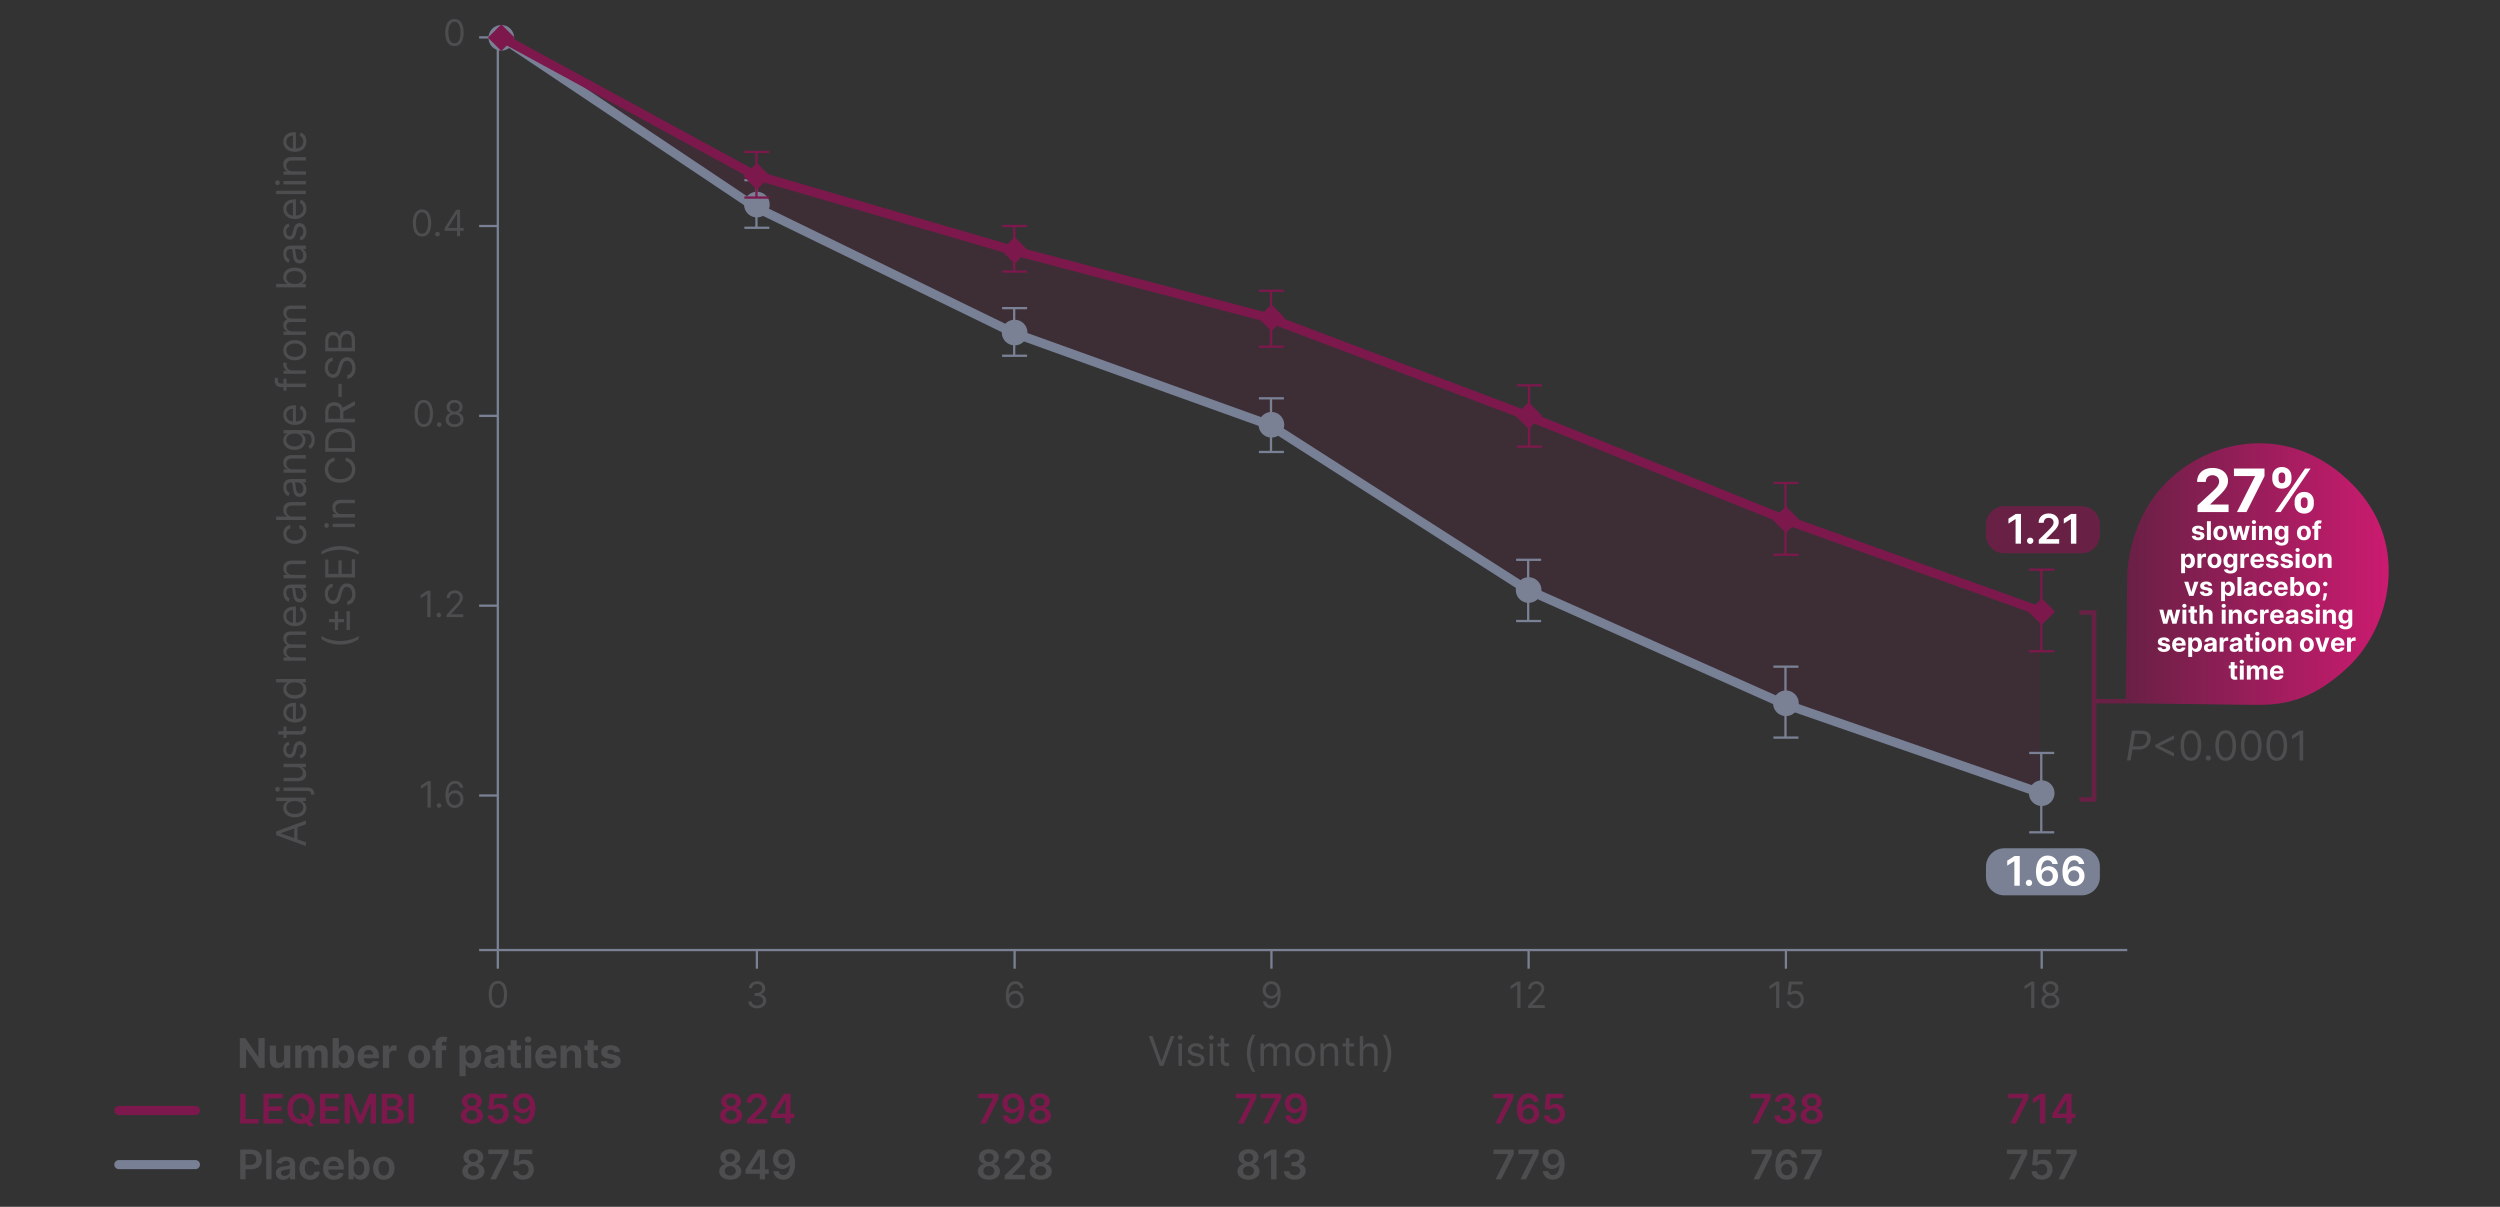 <svg version="1.1" id="prefix__Layer_1" xmlns="http://www.w3.org/2000/svg" x="0" y="0" viewBox="0 0 1100 531" xml:space="preserve"><rect x="0" y="0" width="1100" height="531" fill="#333333" stroke="none"/><style>.prefix__st0,.prefix__st1{fill:none;stroke:#7a8195;stroke-miterlimit:10}.prefix__st1{stroke:#692045;stroke-width:2}.prefix__st3{fill:#4d4d4f}.prefix__st4{fill:none;stroke:#788096;stroke-width:4;stroke-linecap:round;stroke-miterlimit:10}.prefix__st5{fill:#7a8195}.prefix__st6{fill:#7c184b}.prefix__st7{stroke-width:4;stroke-linecap:round}.prefix__st7,.prefix__st8{fill:none;stroke:#7c184b;stroke-miterlimit:10}.prefix__st10{fill:#fff}</style><switch><g><path class="prefix__st0" d="M210.83 16.45h8.2"/><path class="prefix__st1" d="M914.99 269.48h6.4v82.28h-6.4M921.39 308.54h15.02"/><path opacity=".15" fill="#7c184b" d="M220.52 16.37l111.46 73.65 113.73 56.31 112.96 40.57 112.62 72.72 112.96 49.82 113.52 39.55v-78.93l-113.52-41.42-112.96-45.96-114.16-43.26-111.29-29.95L332.3 76.89z"/><path class="prefix__st3" d="M938.06 321.49h4.42c3.07 0 4.14 1.82 3.76 4.14-.38 2.3-2.07 4.17-5.12 4.17h-2.86l-.79 4.78h-1.58l2.17-13.09zm3.25 6.91c2.1 0 3.12-1.2 3.38-2.76.26-1.58-.36-2.74-2.48-2.74h-2.79l-.92 5.5h2.81zM948.34 327.73l8.24-4.19v1.64l-6.27 3.02v.1l6.27 3.02v1.64l-8.24-4.19v-1.04zM959.46 328.04c0-4.25 1.69-6.73 4.55-6.73s4.55 2.48 4.55 6.73c0 4.28-1.66 6.73-4.55 6.73s-4.55-2.45-4.55-6.73zm7.57 0c0-3.4-1.12-5.34-3.02-5.34s-3.02 1.94-3.02 5.34c0 3.41 1.11 5.32 3.02 5.32s3.02-1.91 3.02-5.32zM970.51 333.54c0-.63.52-1.15 1.15-1.15s1.15.52 1.15 1.15-.52 1.15-1.15 1.15-1.15-.52-1.15-1.15zM974.75 328.04c0-4.25 1.69-6.73 4.55-6.73s4.55 2.48 4.55 6.73c0 4.28-1.66 6.73-4.55 6.73s-4.55-2.45-4.55-6.73zm7.57 0c0-3.4-1.12-5.34-3.02-5.34s-3.02 1.94-3.02 5.34c0 3.41 1.11 5.32 3.02 5.32s3.02-1.91 3.02-5.32zM986 328.04c0-4.25 1.69-6.73 4.55-6.73s4.55 2.48 4.55 6.73c0 4.28-1.66 6.73-4.55 6.73s-4.55-2.45-4.55-6.73zm7.57 0c0-3.4-1.12-5.34-3.02-5.34s-3.02 1.94-3.02 5.34c0 3.41 1.11 5.32 3.02 5.32s3.02-1.91 3.02-5.32zM997.25 328.04c0-4.25 1.69-6.73 4.55-6.73s4.55 2.48 4.55 6.73c0 4.28-1.66 6.73-4.55 6.73s-4.55-2.45-4.55-6.73zm7.57 0c0-3.4-1.12-5.34-3.02-5.34s-3.02 1.94-3.02 5.34c0 3.41 1.11 5.32 3.02 5.32s3.02-1.91 3.02-5.32zM1013.39 334.59h-1.59v-11.43h-.08l-3.2 2.12v-1.61l3.27-2.17h1.59v13.09z"/><path class="prefix__st0" d="M936 418.02H219.04V13.92"/><path class="prefix__st3" d="M195.92 14.32c0-3.77 1.5-5.97 4.04-5.97s4.04 2.2 4.04 5.97c0 3.8-1.48 5.97-4.04 5.97s-4.04-2.17-4.04-5.97zm6.72 0c0-3.02-1-4.75-2.68-4.75s-2.68 1.73-2.68 4.75c0 3.03.99 4.72 2.68 4.72s2.68-1.69 2.68-4.72zM329.23 440.61h1.43c.08 1.12 1.15 1.82 2.5 1.82 1.49 0 2.57-.83 2.57-2.07 0-1.28-.98-2.18-2.75-2.18h-.93v-1.25h.93c1.38 0 2.34-.79 2.34-2.02 0-1.17-.83-1.95-2.11-1.95-1.21 0-2.31.68-2.36 1.84h-1.36c.07-1.83 1.74-3.07 3.75-3.07 2.15 0 3.45 1.46 3.45 3.11 0 1.31-.73 2.28-1.91 2.63v.09c1.46.24 2.34 1.32 2.34 2.79 0 1.9-1.67 3.32-3.93 3.32-2.26.01-3.87-1.23-3.96-3.06zM442.54 438.16c0-4.11 1.61-6.43 4.22-6.43 1.95 0 3.33 1.26 3.61 3.07h-1.38c-.26-1.04-1-1.82-2.23-1.82-1.8 0-2.9 1.64-2.91 4.47h.09c.64-.96 1.66-1.54 2.86-1.54 1.99 0 3.66 1.61 3.66 3.86 0 2.16-1.53 3.93-3.88 3.91-1.9-.03-4.04-1.22-4.04-5.52zm6.57 1.61c0-1.44-1.05-2.61-2.47-2.61-1.44 0-2.56 1.24-2.57 2.63s1.06 2.63 2.52 2.63c1.42.01 2.52-1.17 2.52-2.65zM563.49 437.23c0 4.13-1.61 6.45-4.22 6.45-1.95 0-3.34-1.25-3.61-3.09h1.38c.25 1.07 1 1.84 2.23 1.84 1.79 0 2.91-1.63 2.91-4.5h-.09c-.64.95-1.66 1.54-2.86 1.54-2 0-3.66-1.61-3.66-3.86 0-2.13 1.52-3.91 3.88-3.88 1.91.02 4.04 1.23 4.04 5.5zm-6.56-1.61c0 1.45 1.04 2.61 2.47 2.61 1.43 0 2.57-1.25 2.57-2.63 0-1.36-1.07-2.61-2.52-2.61-1.43-.01-2.52 1.17-2.52 2.63zM511.01 466.9h.15l3.89-11.02h1.66l-4.81 13.09h-1.64l-4.81-13.09h1.66l3.9 11.02zM518.25 456.5c0-.56.49-1.02 1.07-1.02.59 0 1.07.46 1.07 1.02s-.49 1.02-1.07 1.02c-.59 0-1.07-.46-1.07-1.02zm.3 2.66h1.51v9.82h-1.51v-9.82zM528.42 461.74c-.26-.68-.8-1.41-2.12-1.41-1.2 0-2.1.61-2.1 1.46 0 .75.52 1.14 1.69 1.43l1.46.36c1.75.43 2.61 1.29 2.61 2.66 0 1.69-1.55 2.94-3.84 2.94-2.01 0-3.38-.89-3.73-2.56l1.43-.36c.27 1.05 1.04 1.59 2.28 1.59 1.41 0 2.3-.69 2.3-1.54 0-.68-.47-1.15-1.46-1.38l-1.64-.38c-1.8-.42-2.61-1.33-2.61-2.69 0-1.66 1.54-2.84 3.61-2.84 1.94 0 3.01.93 3.48 2.33l-1.36.39zM531.92 456.5c0-.56.49-1.02 1.07-1.02.59 0 1.07.46 1.07 1.02s-.49 1.02-1.07 1.02c-.58 0-1.07-.46-1.07-1.02zm.31 2.66h1.51v9.82h-1.51v-9.82zM540.77 460.43h-2.1v5.73c0 1.28.64 1.48 1.3 1.48.33 0 .54-.05.67-.08l.31 1.36c-.2.08-.56.18-1.12.18-1.28 0-2.66-.82-2.66-2.53v-6.14h-1.48v-1.28h1.48v-2.35h1.51v2.35h2.1v1.28zM551.07 455.27h1.33c-1.23 1.69-2.2 5.14-2.2 8.18s.97 6.5 2.2 8.18h-1.33c-1.56-2.28-2.43-4.96-2.43-8.18 0-3.22.87-5.91 2.43-8.18zM554.63 459.16h1.46v1.53h.13c.41-1.05 1.36-1.66 2.63-1.66 1.29 0 2.15.61 2.63 1.66h.1c.51-1.02 1.54-1.66 2.94-1.66 1.75 0 2.99 1.07 2.99 3.38v6.57H566v-6.57c0-1.45-.92-2.02-2-2.02-1.38 0-2.17.93-2.17 2.2v6.39h-1.53v-6.73c0-1.12-.8-1.87-1.94-1.87-1.18 0-2.23 1.02-2.23 2.46v6.14h-1.51v-9.82zM569.81 464.12c0-3.07 1.79-5.09 4.45-5.09s4.45 2.02 4.45 5.09c0 3.04-1.79 5.06-4.45 5.06s-4.45-2.02-4.45-5.06zm7.39 0c0-1.97-.92-3.73-2.94-3.73s-2.94 1.76-2.94 3.73.92 3.71 2.94 3.71 2.94-1.74 2.94-3.71zM582.52 468.98h-1.51v-9.82h1.46v1.53h.13c.46-1 1.38-1.66 2.86-1.66 1.99 0 3.32 1.2 3.32 3.71v6.24h-1.51v-6.14c0-1.54-.85-2.46-2.25-2.46-1.44 0-2.51.97-2.51 2.69v5.91zM595.82 460.43h-2.1v5.73c0 1.28.64 1.48 1.3 1.48.33 0 .54-.05.66-.08l.31 1.36c-.21.08-.56.18-1.13.18-1.28 0-2.66-.82-2.66-2.53v-6.14h-1.48v-1.28h1.48v-2.35h1.51v2.35h2.1v1.28zM599.8 468.98h-1.51v-13.09h1.51v4.81h.13c.46-1.02 1.34-1.66 2.89-1.66 2.01 0 3.35 1.18 3.35 3.71v6.24h-1.51v-6.14c0-1.56-.86-2.46-2.28-2.46-1.49 0-2.58.97-2.58 2.69v5.9zM609.72 471.64h-1.33c1.23-1.69 2.2-5.14 2.2-8.18s-.97-6.5-2.2-8.18h1.33c1.56 2.28 2.43 4.96 2.43 8.18 0 3.21-.87 5.9-2.43 8.18zM782.9 443.52h-1.41v-10.15h-.07l-2.84 1.88v-1.43l2.91-1.93h1.41v11.63zM786.26 440.61h1.36c.11 1.05 1.06 1.82 2.25 1.82 1.43 0 2.48-1.1 2.48-2.59 0-1.52-1.08-2.65-2.57-2.66-.71-.01-1.54.24-2.02.59l-1.32-.16.7-5.72h6.04v1.25h-4.86l-.41 3.43h.07c.48-.38 1.24-.66 2.02-.66 2.13 0 3.7 1.65 3.7 3.91 0 2.23-1.62 3.86-3.84 3.86-1.98 0-3.51-1.3-3.6-3.07zM668.99 443.52h-1.41v-10.15h-.07l-2.84 1.88v-1.43l2.91-1.93h1.41v11.63zM672.34 442.5l3.84-4.2c1.34-1.47 1.97-2.26 1.97-3.34 0-1.23-.96-2-2.22-2-1.35 0-2.2.88-2.2 2.2h-1.34c0-2.04 1.55-3.43 3.59-3.43s3.5 1.43 3.5 3.22c0 1.29-.59 2.29-2.59 4.43l-2.61 2.79v.09h5.4v1.25h-7.33v-1.01zM895.11 443.52h-1.41v-10.15h-.07l-2.84 1.88v-1.43l2.91-1.93h1.41v11.63zM898.23 440.43c-.01-1.47.97-2.72 2.25-2.95v-.07c-1.11-.28-1.83-1.35-1.82-2.59-.01-1.77 1.48-3.09 3.52-3.09 2.02 0 3.51 1.32 3.52 3.09-.01 1.24-.73 2.3-1.82 2.59v.07c1.25.23 2.24 1.48 2.25 2.95-.01 1.89-1.63 3.25-3.95 3.25-2.34 0-3.96-1.36-3.95-3.25zm6.52-.07c-.01-1.31-1.1-2.25-2.57-2.25-1.49 0-2.58.94-2.57 2.25-.01 1.25.97 2.07 2.57 2.07 1.57 0 2.56-.82 2.57-2.07zm-.41-5.45c-.01-1.18-.87-1.95-2.16-1.95-1.31 0-2.17.77-2.16 1.95-.01 1.2.88 2 2.16 2 1.25 0 2.15-.8 2.16-2zM181.65 98.12c0-3.77 1.5-5.97 4.04-5.97s4.04 2.2 4.04 5.97c0 3.8-1.48 5.97-4.04 5.97s-4.04-2.17-4.04-5.97zm6.72 0c0-3.02-1-4.75-2.68-4.75s-2.68 1.73-2.68 4.75c0 3.03.99 4.72 2.68 4.72s2.68-1.69 2.68-4.72zM191.47 103.01c0-.56.46-1.02 1.02-1.02s1.02.46 1.02 1.02-.46 1.02-1.02 1.02-1.02-.46-1.02-1.02zM195.63 100.39l5.11-8.08h1.7v7.99h1.59v1.25h-1.59v2.38h-1.34v-2.38h-5.47v-1.16zm5.47-6.28h-.09l-3.86 6.11v.09h3.95v-6.2zM182.42 181.92c0-3.77 1.5-5.97 4.04-5.97s4.04 2.2 4.04 5.97c0 3.8-1.48 5.97-4.04 5.97s-4.04-2.17-4.04-5.97zm6.72 0c0-3.02-1-4.75-2.68-4.75s-2.68 1.73-2.68 4.75c0 3.03.99 4.72 2.68 4.72s2.68-1.69 2.68-4.72zM192.24 186.81c0-.56.46-1.02 1.02-1.02s1.02.46 1.02 1.02-.46 1.02-1.02 1.02-1.02-.46-1.02-1.02zM196.08 184.65c-.01-1.47.97-2.72 2.25-2.95v-.07c-1.11-.28-1.83-1.35-1.82-2.59-.01-1.77 1.48-3.09 3.52-3.09 2.02 0 3.51 1.32 3.52 3.09-.01 1.24-.73 2.3-1.82 2.59v.07c1.25.23 2.24 1.48 2.25 2.95-.01 1.89-1.63 3.25-3.95 3.25-2.34 0-3.96-1.36-3.95-3.25zm6.52-.07c-.01-1.31-1.1-2.25-2.57-2.25-1.49 0-2.58.94-2.57 2.25-.01 1.25.97 2.07 2.57 2.07 1.57 0 2.55-.82 2.57-2.07zm-.41-5.45c-.01-1.18-.87-1.95-2.16-1.95-1.31 0-2.17.77-2.16 1.95-.01 1.2.89 2 2.16 2 1.25 0 2.15-.8 2.16-2zM189.42 271.54h-1.41v-10.15h-.07l-2.84 1.88v-1.43l2.91-1.93h1.41v11.63zM192.06 270.61c0-.56.46-1.02 1.02-1.02s1.02.46 1.02 1.02-.46 1.02-1.02 1.02-1.02-.46-1.02-1.02zM196.49 270.52l3.84-4.2c1.35-1.47 1.98-2.26 1.98-3.34 0-1.23-.97-2-2.23-2-1.35 0-2.2.88-2.2 2.2h-1.34c0-2.04 1.55-3.43 3.59-3.43s3.5 1.43 3.5 3.22c0 1.29-.59 2.29-2.59 4.43l-2.61 2.79v.09h5.4v1.25h-7.33v-1.01zM189.53 355.34h-1.41v-10.15h-.07l-2.84 1.88v-1.43l2.91-1.93h1.41v11.63zM192.17 354.41c0-.56.46-1.02 1.02-1.02s1.02.46 1.02 1.02-.46 1.02-1.02 1.02-1.02-.46-1.02-1.02zM196.01 349.98c0-4.11 1.61-6.43 4.22-6.43 1.95 0 3.33 1.26 3.61 3.07h-1.39c-.26-1.04-1-1.82-2.22-1.82-1.8 0-2.9 1.64-2.91 4.47h.09c.64-.96 1.66-1.54 2.86-1.54 1.99 0 3.66 1.61 3.66 3.86 0 2.16-1.53 3.93-3.88 3.91-1.9-.03-4.04-1.22-4.04-5.52zm6.56 1.61c0-1.44-1.05-2.61-2.48-2.61-1.44 0-2.56 1.24-2.57 2.63s1.06 2.63 2.52 2.63c1.44.01 2.53-1.17 2.53-2.65zM134.59 372.28l-13.09-4.81v-1.64l13.09-4.81v1.66l-3.71 1.32v5.29l3.71 1.32v1.67zm-5.12-7.78l-5.91 2.1v.1l5.91 2.1v-4.3zM129.7 359.65c-3.09 0-5.06-1.71-5.06-4.19 0-1.92 1.18-2.51 1.69-2.84v-.13h-4.83v-1.51h13.09v1.46h-1.51v.18c.54.33 1.71.97 1.71 2.86 0 2.46-1.97 4.17-5.09 4.17zm-.02-7.19c-2.2 0-3.68.97-3.68 2.81 0 1.92 1.61 2.86 3.68 2.86 2.1 0 3.76-.97 3.76-2.86 0-1.81-1.54-2.81-3.76-2.81zM122.11 348.35c-.56 0-1.02-.49-1.02-1.07 0-.59.46-1.07 1.02-1.07s1.02.49 1.02 1.07c0 .58-.46 1.07-1.02 1.07zm2.66-1.84h10.54c1.82 0 2.97.92 2.97 2.81v.31h-1.41v-.28c0-.92-.56-1.33-1.56-1.33h-10.54v-1.51zM124.77 337.56v-1.51h9.82v1.51h-1.66v.1c1 .46 1.79 1.43 1.79 2.92 0 1.84-1.2 3.17-3.71 3.17h-6.24v-1.51h6.14c1.43 0 2.35-.9 2.35-2.15 0-1.12-.84-2.53-2.69-2.53h-5.8zM127.35 327.69c-.68.26-1.41.81-1.41 2.12 0 1.2.61 2.1 1.46 2.1.75 0 1.14-.52 1.43-1.69l.36-1.46c.43-1.75 1.29-2.61 2.66-2.61 1.7 0 2.94 1.55 2.94 3.84 0 2.01-.89 3.38-2.56 3.73l-.36-1.43c1.06-.27 1.59-1.04 1.59-2.28 0-1.41-.69-2.3-1.53-2.3-.68 0-1.15.47-1.38 1.46l-.38 1.64c-.42 1.8-1.33 2.61-2.69 2.61-1.66 0-2.84-1.53-2.84-3.61 0-1.94.93-3 2.33-3.48l.38 1.36zM126.04 319.61v2.1h5.73c1.28 0 1.48-.64 1.48-1.3 0-.33-.05-.54-.08-.66l1.36-.31c.08.21.18.56.18 1.13 0 1.28-.82 2.66-2.53 2.66h-6.14v1.48h-1.28v-1.48h-2.35v-1.51h2.35v-2.1h1.28zM129.75 317.9c-3.02 0-5.11-1.76-5.11-4.42 0-2.05 1.25-4.22 4.91-4.22h.64v7.13c2.1-.07 3.25-1.29 3.25-3.06 0-1.18-.51-2.07-1.53-2.46l.41-1.46c1.48.46 2.48 1.92 2.48 3.91-.01 2.84-2.03 4.58-5.05 4.58zm-.87-7.11c-1.66 0-2.89 1.05-2.89 2.69 0 1.73 1.36 2.81 2.89 2.91v-5.6zM129.7 307.42c-3.09 0-5.06-1.71-5.06-4.19 0-1.92 1.18-2.51 1.69-2.84v-.13h-4.83v-1.51h13.09v1.46h-1.51v.18c.54.33 1.71.97 1.71 2.86 0 2.45-1.97 4.17-5.09 4.17zm-.02-7.19c-2.2 0-3.68.97-3.68 2.81 0 1.92 1.61 2.86 3.68 2.86 2.1 0 3.76-.97 3.76-2.86 0-1.81-1.54-2.81-3.76-2.81zM124.77 290.72v-1.46h1.54v-.13c-1.05-.41-1.66-1.36-1.66-2.63 0-1.29.61-2.15 1.66-2.63v-.1c-1.02-.5-1.66-1.53-1.66-2.94 0-1.75 1.07-2.99 3.38-2.99h6.57v1.51h-6.57c-1.45 0-2.02.92-2.02 2 0 1.38.93 2.17 2.2 2.17h6.39v1.53h-6.73c-1.12 0-1.87.8-1.87 1.94 0 1.18 1.02 2.23 2.46 2.23h6.14v1.51h-9.83zM129.75 275.53c-3.02 0-5.11-1.76-5.11-4.42 0-2.05 1.25-4.22 4.91-4.22h.64v7.13c2.1-.07 3.25-1.29 3.25-3.06 0-1.18-.51-2.07-1.53-2.46l.41-1.46c1.48.46 2.48 1.92 2.48 3.91-.01 2.84-2.03 4.58-5.05 4.58zm-.87-7.11c-1.66 0-2.89 1.05-2.89 2.69 0 1.73 1.36 2.81 2.89 2.91v-5.6zM131.8 265.05c-2.25 0-2.65-1.99-2.89-3.81-.23-1.79-.17-2.53-.9-2.53h-.05c-1.26 0-1.99.68-1.99 2.07 0 1.44.77 2.22 1.48 2.56l-.51 1.43c-1.79-.77-2.3-2.46-2.3-3.94 0-1.25.36-3.63 3.48-3.63h6.47v1.51h-1.33v.08c.64.31 1.56 1.2 1.56 2.92 0 1.86-1.1 3.34-3.02 3.34zm-.77-6.34h-1.38c.31.26.49 1.97.56 2.61.15 1.18.51 2.22 1.66 2.22 1.05 0 1.59-.87 1.59-2.07 0-1.79-1.2-2.76-2.43-2.76zM134.59 252.93v1.51h-9.82v-1.46h1.54v-.13c-1-.46-1.66-1.38-1.66-2.86 0-1.99 1.2-3.32 3.71-3.32h6.24v1.51h-6.14c-1.54 0-2.46.85-2.46 2.25 0 1.45.97 2.51 2.68 2.51h5.91zM129.73 239.3c-2.99 0-5.09-1.76-5.09-4.42 0-2.07 1.23-3.63 3.07-3.89v1.51c-.89.23-1.71 1.02-1.71 2.35 0 1.76 1.46 2.94 3.68 2.94 2.28 0 3.76-1.15 3.76-2.94 0-1.18-.64-2.07-1.71-2.35v-1.51c1.74.26 3.07 1.69 3.07 3.86-.01 2.77-2.13 4.45-5.07 4.45zM134.59 227.29v1.51H121.5v-1.51h4.81v-.13c-1.02-.46-1.66-1.34-1.66-2.89 0-2.01 1.18-3.35 3.71-3.35h6.24v1.51h-6.14c-1.56 0-2.46.86-2.46 2.28 0 1.49.97 2.58 2.68 2.58h5.91zM131.8 218.62c-2.25 0-2.65-1.99-2.89-3.81-.23-1.79-.17-2.53-.9-2.53h-.05c-1.26 0-1.99.68-1.99 2.07 0 1.44.77 2.22 1.48 2.56l-.51 1.43c-1.79-.77-2.3-2.46-2.3-3.94 0-1.25.36-3.63 3.48-3.63h6.47v1.51h-1.33v.08c.64.31 1.56 1.2 1.56 2.92 0 1.86-1.1 3.34-3.02 3.34zm-.77-6.34h-1.38c.31.26.49 1.97.56 2.61.15 1.18.51 2.22 1.66 2.22 1.05 0 1.59-.87 1.59-2.07 0-1.79-1.2-2.76-2.43-2.76zM134.59 206.5v1.51h-9.82v-1.46h1.54v-.13c-1-.46-1.66-1.38-1.66-2.86 0-1.99 1.2-3.32 3.71-3.32h6.24v1.51h-6.14c-1.54 0-2.46.85-2.46 2.25 0 1.45.97 2.51 2.68 2.51h5.91zM136.5 197.53l-.84-1.2c.54-.4 1.48-1.03 1.48-2.81 0-1.59-.74-2.74-2.38-2.74h-2v.13c.54.33 1.66.95 1.66 2.86 0 2.38-1.74 4.17-4.81 4.17-3.02 0-4.99-1.71-4.99-4.19 0-1.92 1.18-2.53 1.69-2.87v-.15h-1.56v-1.46h10.1c2.53 0 3.61 1.89 3.61 4.25.01 2.19-.93 3.39-1.96 4.01zm-6.9-6.78c-2.12 0-3.61.97-3.61 2.81 0 1.92 1.61 2.86 3.61 2.86 2.05 0 3.48-.97 3.48-2.86 0-1.81-1.31-2.81-3.48-2.81zM129.75 186.97c-3.02 0-5.11-1.76-5.11-4.42 0-2.05 1.25-4.22 4.91-4.22h.64v7.13c2.1-.07 3.25-1.29 3.25-3.06 0-1.18-.51-2.07-1.53-2.46l.41-1.46c1.48.46 2.48 1.92 2.48 3.91-.01 2.84-2.03 4.58-5.05 4.58zm-.87-7.11c-1.66 0-2.89 1.05-2.89 2.69 0 1.73 1.36 2.81 2.89 2.91v-5.6zM126.04 166.59v2.2h8.54v1.51h-8.54v1.59h-1.28v-1.59h-1.36c-1.69 0-2.53-1.36-2.53-2.76 0-.74.15-1.2.26-1.43l1.3.43c-.05.15-.15.41-.15.84 0 1 .51 1.41 1.48 1.41h1v-2.2h1.28zM124.77 164.47v-1.46h1.48v-.1c-.97-.36-1.64-1.38-1.64-2.56 0-.22.01-.62.03-.79h1.53c-.03.1-.1.52-.1.92 0 1.43.97 2.48 2.3 2.48h6.21v1.51h-9.81zM129.73 158.54c-3.07 0-5.09-1.79-5.09-4.45s2.02-4.45 5.09-4.45c3.04 0 5.06 1.79 5.06 4.45s-2.02 4.45-5.06 4.45zm0-7.39c-1.97 0-3.73.92-3.73 2.94s1.76 2.94 3.73 2.94 3.71-.92 3.71-2.94-1.74-2.94-3.71-2.94zM124.77 147.34v-1.46h1.54v-.13c-1.05-.41-1.66-1.36-1.66-2.63 0-1.29.61-2.15 1.66-2.63v-.1c-1.02-.5-1.66-1.53-1.66-2.94 0-1.75 1.07-2.99 3.38-2.99h6.57v1.51h-6.57c-1.45 0-2.02.92-2.02 2 0 1.38.93 2.17 2.2 2.17h6.39v1.53h-6.73c-1.12 0-1.87.8-1.87 1.94 0 1.18 1.02 2.22 2.46 2.22h6.14v1.51h-9.83zM121.49 126.42v-1.51h4.83v-.13c-.51-.33-1.69-.92-1.69-2.84 0-2.48 1.97-4.19 5.06-4.19 3.12 0 5.09 1.71 5.09 4.17 0 1.89-1.18 2.53-1.71 2.86v.18h1.51v1.46h-13.09zm11.95-4.29c0-1.89-1.66-2.86-3.76-2.86-2.07 0-3.68.95-3.68 2.86 0 1.84 1.48 2.81 3.68 2.81 2.22 0 3.76-1 3.76-2.81zM131.8 115.92c-2.25 0-2.65-1.99-2.89-3.81-.23-1.79-.17-2.53-.9-2.53h-.05c-1.26 0-1.99.68-1.99 2.07 0 1.44.77 2.22 1.48 2.56l-.51 1.43c-1.79-.77-2.3-2.46-2.3-3.94 0-1.25.36-3.63 3.48-3.63h6.47v1.51h-1.33v.08c.64.31 1.56 1.2 1.56 2.92 0 1.85-1.1 3.34-3.02 3.34zm-.77-6.34h-1.38c.31.26.49 1.97.56 2.61.15 1.18.51 2.22 1.66 2.22 1.05 0 1.59-.87 1.59-2.07 0-1.79-1.2-2.76-2.43-2.76zM127.35 99.71c-.68.26-1.41.81-1.41 2.12 0 1.2.61 2.1 1.46 2.1.75 0 1.14-.52 1.43-1.69l.36-1.46c.43-1.75 1.29-2.61 2.66-2.61 1.7 0 2.94 1.55 2.94 3.84 0 2.01-.89 3.38-2.56 3.73l-.36-1.43c1.06-.27 1.59-1.04 1.59-2.28 0-1.41-.69-2.3-1.53-2.3-.68 0-1.15.47-1.38 1.46l-.38 1.64c-.42 1.8-1.33 2.61-2.69 2.61-1.66 0-2.84-1.53-2.84-3.61 0-1.94.93-3 2.33-3.48l.38 1.36zM129.75 96.36c-3.02 0-5.11-1.76-5.11-4.42 0-2.05 1.25-4.22 4.91-4.22h.64v7.13c2.1-.07 3.25-1.29 3.25-3.06 0-1.18-.51-2.07-1.53-2.46l.41-1.46c1.48.46 2.48 1.92 2.48 3.91-.01 2.84-2.03 4.58-5.05 4.58zm-.87-7.11c-1.66 0-2.89 1.05-2.89 2.69 0 1.73 1.36 2.81 2.89 2.91v-5.6zM134.59 83.91v1.51H121.5v-1.51h13.09zM122.11 81.45c-.56 0-1.02-.49-1.02-1.07 0-.59.46-1.07 1.02-1.07s1.02.49 1.02 1.07c0 .59-.46 1.07-1.02 1.07zm2.66-.3v-1.51h9.82v1.51h-9.82zM134.59 75.37v1.51h-9.82v-1.46h1.54v-.13c-1-.46-1.66-1.38-1.66-2.86 0-1.99 1.2-3.32 3.71-3.32h6.24v1.51h-6.14c-1.54 0-2.46.85-2.46 2.25 0 1.45.97 2.51 2.68 2.51h5.91zM129.75 66.8c-3.02 0-5.11-1.76-5.11-4.42 0-2.05 1.25-4.22 4.91-4.22h.64v7.13c2.1-.07 3.25-1.29 3.25-3.06 0-1.18-.51-2.07-1.53-2.46l.41-1.46c1.48.46 2.48 1.92 2.48 3.91-.01 2.85-2.03 4.58-5.05 4.58zm-.87-7.11c-1.66 0-2.89 1.05-2.89 2.69 0 1.73 1.36 2.81 2.89 2.91v-5.6zM141.46 281.18v-1.33c1.69 1.23 5.14 2.2 8.18 2.2s6.5-.97 8.18-2.2v1.33c-2.28 1.56-4.96 2.43-8.18 2.43s-5.91-.87-8.18-2.43zM147.34 277.2v-3.4h-2.61v-1.43h2.61v-3.4h1.43v3.4h2.61v1.43h-2.61v3.4h-1.43zm5.16 0v-8.24h1.43v8.24h-1.43zM144.32 261.34c0 1.74.92 2.89 2.17 2.89 1.41 0 1.92-1.56 2.17-2.53l.36-1.33c.36-1.36 1.15-3.68 3.61-3.68 2.12 0 3.78 1.71 3.78 4.73 0 2.81-1.46 4.55-3.61 4.71v-1.64c1.48-.13 2.17-1.51 2.17-3.07 0-1.82-.95-3.2-2.38-3.2-1.3 0-1.79 1.23-2.17 2.61l-.46 1.61c-.59 2.04-1.64 3.32-3.4 3.32-2.2 0-3.66-1.97-3.66-4.48 0-2.53 1.48-4.35 3.45-4.42v1.53c-1.28.16-2.03 1.37-2.03 2.95zM143.09 254.08v-7.9h1.41v6.32h4.42v-5.91h1.41v5.91h4.45v-6.42h1.41v8h-13.1zM157.82 242.73v1.33c-1.69-1.23-5.14-2.2-8.18-2.2s-6.5.97-8.18 2.2v-1.33c2.28-1.56 4.96-2.43 8.18-2.43s5.91.87 8.18 2.43zM143.71 232.25c-.56 0-1.02-.49-1.02-1.07 0-.59.46-1.07 1.02-1.07s1.02.49 1.02 1.07c0 .58-.46 1.07-1.02 1.07zm2.66-.31v-1.51h9.82v1.51h-9.82zM156.19 226.16v1.51h-9.82v-1.46h1.53v-.13c-1-.46-1.66-1.38-1.66-2.86 0-1.99 1.2-3.32 3.71-3.32h6.24v1.51h-6.14c-1.54 0-2.46.85-2.46 2.25 0 1.45.97 2.51 2.69 2.51h5.91zM147.18 202.92c-1.82.38-2.79 1.94-2.79 3.68 0 2.38 1.84 4.25 5.24 4.25s5.24-1.87 5.24-4.25c0-1.74-.97-3.3-2.79-3.68v-1.59c2.68.49 4.27 2.63 4.27 5.27 0 3.35-2.58 5.78-6.73 5.78s-6.73-2.43-6.73-5.78c0-2.63 1.59-4.78 4.27-5.27v1.59zM156.19 198.78H143.1v-4.22c0-3.81 2.46-6.06 6.52-6.06 4.09 0 6.57 2.25 6.57 6.24v4.04zm-1.41-3.94c0-3.25-1.97-4.81-5.17-4.81-3.17 0-5.11 1.56-5.11 4.63v2.53h10.28v-2.35zM143.09 185.84v-4.42c0-3.07 1.7-4.45 4.01-4.45 1.74 0 3.1.78 3.67 2.45l5.41-2.96v1.84l-5.12 2.76c.01.11.01.22.01.33v2.86h5.11v1.58h-13.09zm6.55-4.4c0-2.1-.96-2.92-2.53-2.92-1.57 0-2.61.82-2.61 2.94v2.79h5.14v-2.81zM150.34 168.92v5.73h-1.41v-5.73h1.41zM144.32 161.83c0 1.74.92 2.89 2.17 2.89 1.41 0 1.92-1.56 2.17-2.53l.36-1.33c.36-1.36 1.15-3.68 3.61-3.68 2.12 0 3.78 1.71 3.78 4.73 0 2.81-1.46 4.55-3.61 4.71v-1.64c1.48-.13 2.17-1.51 2.17-3.07 0-1.82-.95-3.2-2.38-3.2-1.3 0-1.79 1.23-2.17 2.61l-.46 1.61c-.59 2.04-1.64 3.32-3.4 3.32-2.2 0-3.66-1.97-3.66-4.48 0-2.53 1.48-4.35 3.45-4.42v1.53c-1.28.17-2.03 1.37-2.03 2.95zM143.09 154.57V150c0-2.74 1.56-4.02 3.48-4.02 1.69 0 2.43 1 2.74 2.12h.13c.08-1.2 1.2-2.63 3.27-2.63 1.97 0 3.48 1.28 3.48 4.37v4.73h-13.1zm5.76-4.52c0-1.43-.9-2.56-2.28-2.56-1.15 0-2.07.77-2.07 2.51v2.99h4.35v-2.94zm5.93-.21c0-2.07-.92-2.86-2.07-2.86-1.33 0-2.48 1.07-2.48 2.79v3.22h4.55v-3.15z"/><path class="prefix__st0" d="M219.04 418.02v8.2M333.03 418.02v8.2M446.43 418.02v8.2M559.43 418.02v8.2M672.59 418.02v8.2M785.8 418.02v8.2M898.35 418.02v8.2"/><g><path class="prefix__st0" d="M672.4 246.15v27.38M678.09 246.31H667.1M678.09 273.25H667.1"/></g><path class="prefix__st4" d="M220.48 16.37L332 90.96l114.06 55.54 112.73 40.57 112.73 72.16 112.73 50.21 114.73 39.87"/><circle class="prefix__st5" cx="672.59" cy="259.62" r="5.65"/><g><path class="prefix__st0" d="M559.24 175.43v23.61M564.92 175.26h-10.99M564.92 198.87h-10.99"/></g><circle class="prefix__st5" cx="559.43" cy="186.9" r="5.65"/><g><path class="prefix__st0" d="M446.24 135.86v20.61M440.93 135.58h10.99M451.92 156.53h-10.99"/></g><circle class="prefix__st5" cx="446.43" cy="146.33" r="5.65"/><g><path class="prefix__st0" d="M332.84 79.55v20.61M338.52 79.27h-10.99M338.52 100.22h-10.99"/></g><circle class="prefix__st5" cx="333.03" cy="90.02" r="5.65"/><circle class="prefix__st5" cx="220.58" cy="16.64" r="5.65"/><g><path class="prefix__st0" d="M785.61 293.19v31.25M791.3 293.33h-11M791.3 324.54h-11"/></g><circle class="prefix__st5" cx="785.8" cy="309.44" r="5.65"/><g><path class="prefix__st0" d="M898.16 331.23v35.06M903.85 331.3h-11M903.85 366.22h-11"/></g><circle class="prefix__st5" cx="898.35" cy="348.99" r="5.65"/><path transform="rotate(-45.001 333.029 77.559)" class="prefix__st6" d="M328.87 73.4h8.31v8.31h-8.31z"/><path transform="rotate(-45.001 220.576 16.57)" class="prefix__st6" d="M216.42 12.41h8.31v8.31h-8.31z"/><path transform="rotate(-45.001 446.429 110.146)" class="prefix__st6" d="M442.27 105.98h8.31v8.31h-8.31z"/><path transform="rotate(-45.001 559.427 139.854)" class="prefix__st6" d="M555.27 135.69h8.31V144h-8.31z"/><path transform="rotate(-45.001 672.595 182.864)" class="prefix__st6" d="M668.44 178.7h8.31v8.31h-8.31z"/><path transform="rotate(-45.001 785.802 228.646)" class="prefix__st6" d="M781.64 224.48h8.31v8.31h-8.31z"/><path transform="rotate(-45.001 898.35 269.106)" class="prefix__st6" d="M894.19 264.94h8.31v8.31h-8.31z"/><path class="prefix__st7" d="M220.48 16.37l111.18 60.52 113.95 33.25 112.62 29.71 113.51 43.01 112.18 45.22 114.84 41.24"/><g><path class="prefix__st8" d="M332.84 67.02v19.73M338.52 66.86h-10.99M338.52 86.92h-10.99"/></g><g><path class="prefix__st8" d="M446.24 99.61v19.73M451.92 99.44h-10.99M451.92 119.51h-10.99"/></g><g><path class="prefix__st8" d="M559.24 127.43v25.28M564.92 127.93h-10.99M564.92 152.54h-10.99"/></g><g><path class="prefix__st8" d="M672.79 169.39v27.38M678.48 169.55h-11M678.48 196.49h-11"/></g><g><path class="prefix__st8" d="M785.61 212.45v31.48M791.3 212.51h-11M791.3 244.1h-11"/></g><g><path class="prefix__st8" d="M898.16 250.47v36.03M903.85 250.64h-11M903.85 286.55h-11"/></g><g><path class="prefix__st3" d="M203.41 515.39c-.01-1.64 1.19-3 2.74-3.26v-.09c-1.35-.29-2.26-1.48-2.25-2.9-.01-2.02 1.85-3.51 4.38-3.51 2.52 0 4.37 1.5 4.38 3.51-.01 1.42-.93 2.61-2.25 2.9v.09c1.52.26 2.73 1.62 2.74 3.26-.01 2.13-2.03 3.69-4.87 3.69-2.86 0-4.88-1.56-4.87-3.69zm7.3-.16c-.01-1.25-1.04-2.14-2.43-2.14-1.41 0-2.44.89-2.43 2.14-.01 1.21.95 2.03 2.43 2.03 1.46-.01 2.42-.82 2.43-2.03zm-.36-5.87c-.01-1.12-.85-1.88-2.07-1.88-1.24 0-2.08.75-2.07 1.88-.01 1.14.86 1.92 2.07 1.92 1.2.01 2.06-.77 2.07-1.92zM221.3 507.88v-.09h-6.46v-1.98h8.92v2.03l-5.56 11.07h-2.46l5.56-11.03zM225.67 515.34h2.3c.08 1.07 1.04 1.82 2.22 1.82 1.4 0 2.41-1.04 2.4-2.51.01-1.48-1.03-2.54-2.47-2.55-.79-.01-1.62.32-2.06.81l-2.14-.35.68-6.75h7.6v1.98h-5.63l-.38 3.47h.08c.49-.58 1.43-1 2.49-1 2.38 0 4.13 1.82 4.13 4.33 0 2.6-1.93 4.48-4.7 4.48-2.56.01-4.46-1.55-4.52-3.73z"/></g><g><path class="prefix__st3" d="M316.45 515.39c-.01-1.64 1.19-3 2.74-3.26v-.09c-1.35-.29-2.26-1.48-2.25-2.9-.01-2.02 1.85-3.51 4.39-3.51 2.52 0 4.37 1.5 4.38 3.51-.01 1.42-.93 2.61-2.25 2.9v.09c1.52.26 2.73 1.62 2.74 3.26-.01 2.13-2.03 3.69-4.87 3.69-2.87 0-4.88-1.56-4.88-3.69zm7.3-.16c-.01-1.25-1.04-2.14-2.43-2.14-1.41 0-2.44.89-2.43 2.14-.01 1.21.95 2.03 2.43 2.03 1.47-.01 2.42-.82 2.43-2.03zm-.36-5.87c-.01-1.12-.85-1.88-2.07-1.88-1.24 0-2.08.75-2.07 1.88-.01 1.14.86 1.92 2.07 1.92 1.2.01 2.06-.77 2.07-1.92zM328.06 514.59l5.56-8.78h2.95v8.71h1.68v1.95h-1.68v2.43h-2.26v-2.43h-6.25v-1.88zm6.27-6.09h-.1l-3.74 5.93v.1h3.84v-6.03zM349.83 511.95c.01 4.51-2 7.13-5.13 7.13-2.48 0-4.19-1.58-4.46-3.75h2.33c.24 1.04 1 1.69 2.13 1.69 1.81 0 2.83-1.67 2.83-4.47h-.09c-.63 1.12-1.86 1.81-3.27 1.81-2.3 0-4.05-1.78-4.06-4.25 0-2.56 1.89-4.51 4.72-4.49 2.51.02 4.99 1.56 5 6.33zm-7.43-1.88c.01 1.4 1.01 2.5 2.4 2.5 1.38 0 2.46-1.16 2.46-2.52 0-1.34-1.03-2.5-2.43-2.5-1.38 0-2.43 1.11-2.43 2.52z"/></g><g><path class="prefix__st3" d="M430.24 515.39c-.01-1.64 1.19-3 2.74-3.26v-.09c-1.35-.29-2.26-1.48-2.25-2.9-.01-2.02 1.85-3.51 4.39-3.51 2.52 0 4.37 1.5 4.38 3.51-.01 1.42-.93 2.61-2.25 2.9v.09c1.52.26 2.73 1.62 2.74 3.26-.01 2.13-2.03 3.69-4.87 3.69-2.87 0-4.89-1.56-4.88-3.69zm7.3-.16c-.01-1.25-1.04-2.14-2.43-2.14-1.41 0-2.44.89-2.43 2.14-.01 1.21.95 2.03 2.43 2.03 1.46-.01 2.42-.82 2.43-2.03zm-.36-5.87c-.01-1.12-.85-1.88-2.07-1.88-1.24 0-2.08.75-2.07 1.88-.01 1.14.86 1.92 2.07 1.92 1.19.01 2.06-.77 2.07-1.92zM442.08 517.19l4.55-4.46c1.29-1.31 1.96-2.09 1.96-3.18 0-1.23-.93-2-2.17-2-1.3 0-2.15.84-2.15 2.17H442c0-2.49 1.84-4.1 4.44-4.1 2.63 0 4.42 1.6 4.42 3.8 0 1.48-.7 2.67-3.25 5.11l-2.26 2.3v.09h5.7v1.98h-8.98v-1.71zM453.05 515.39c-.01-1.64 1.19-3 2.74-3.26v-.09c-1.35-.29-2.26-1.48-2.25-2.9-.01-2.02 1.85-3.51 4.39-3.51 2.52 0 4.37 1.5 4.38 3.51-.01 1.42-.93 2.61-2.25 2.9v.09c1.52.26 2.73 1.62 2.74 3.26-.01 2.13-2.03 3.69-4.87 3.69-2.87 0-4.89-1.56-4.88-3.69zm7.3-.16c-.01-1.25-1.04-2.14-2.43-2.14-1.41 0-2.44.89-2.43 2.14-.01 1.21.95 2.03 2.43 2.03 1.47-.01 2.42-.82 2.43-2.03zm-.36-5.87c-.01-1.12-.85-1.88-2.07-1.88-1.24 0-2.08.75-2.07 1.88-.01 1.14.86 1.92 2.07 1.92 1.2.01 2.06-.77 2.07-1.92z"/></g><g><path class="prefix__st3" d="M544.48 515.39c-.01-1.64 1.19-3 2.74-3.26v-.09c-1.35-.29-2.26-1.48-2.25-2.9-.01-2.02 1.85-3.51 4.39-3.51 2.52 0 4.37 1.5 4.38 3.51-.01 1.42-.93 2.61-2.25 2.9v.09c1.52.26 2.73 1.62 2.74 3.26-.01 2.13-2.03 3.69-4.87 3.69-2.87 0-4.89-1.56-4.88-3.69zm7.3-.16c-.01-1.25-1.04-2.14-2.43-2.14-1.41 0-2.44.89-2.43 2.14-.01 1.21.95 2.03 2.43 2.03 1.46-.01 2.42-.82 2.43-2.03zm-.36-5.87c-.01-1.12-.85-1.88-2.07-1.88-1.24 0-2.08.75-2.07 1.88-.01 1.14.86 1.92 2.07 1.92 1.19.01 2.06-.77 2.07-1.92zM561.65 518.9h-2.37v-10.79h-.08l-3.06 1.96v-2.17l3.25-2.09h2.26v13.09zM564.87 515.34h2.4c.06 1.07 1.07 1.75 2.39 1.75 1.4 0 2.4-.79 2.4-1.95.01-1.18-.98-2.01-2.63-2.01h-1.16v-1.83h1.16c1.36 0 2.3-.76 2.3-1.91.01-1.1-.81-1.84-2.03-1.84-1.21 0-2.23.68-2.27 1.78h-2.28c.05-2.19 2.02-3.71 4.57-3.71 2.61 0 4.32 1.63 4.31 3.62.01 1.47-.95 2.53-2.37 2.83v.1c1.83.26 2.86 1.44 2.85 3.08.01 2.21-2.03 3.82-4.83 3.82-2.77.01-4.74-1.52-4.81-3.73z"/></g><g><path class="prefix__st3" d="M663.62 507.88v-.09h-6.46v-1.98h8.92v2.03l-5.56 11.07h-2.46l5.56-11.03zM674.54 507.88v-.09h-6.46v-1.98H677v2.03l-5.56 11.07h-2.46l5.56-11.03zM688.43 511.95c.01 4.51-2 7.13-5.13 7.13-2.48 0-4.19-1.58-4.46-3.75h2.33c.24 1.04 1 1.69 2.13 1.69 1.81 0 2.83-1.67 2.83-4.47h-.09c-.63 1.12-1.86 1.81-3.27 1.81-2.29 0-4.05-1.78-4.06-4.25 0-2.56 1.89-4.51 4.72-4.49 2.51.02 4.99 1.56 5 6.33zm-7.43-1.88c.01 1.4 1.01 2.5 2.4 2.5 1.38 0 2.46-1.16 2.46-2.52 0-1.34-1.03-2.5-2.43-2.5-1.38 0-2.43 1.11-2.43 2.52z"/></g><g><path class="prefix__st3" d="M777.14 507.88v-.09h-6.46v-1.98h8.92v2.03l-5.56 11.07h-2.46l5.56-11.03zM781.17 512.73c0-4.48 1.99-7.1 5.13-7.1 2.47 0 4.18 1.59 4.46 3.71h-2.33c-.24-1-1-1.66-2.13-1.66-1.82 0-2.83 1.68-2.83 4.43h.09c.63-1.12 1.87-1.81 3.27-1.81 2.29 0 4.06 1.79 4.05 4.26.01 2.59-1.89 4.53-4.72 4.51-2.5 0-5-1.54-4.99-6.34zm7.41 1.89c.01-1.41-1.01-2.51-2.4-2.51s-2.45 1.15-2.46 2.53c.01 1.37 1.03 2.53 2.43 2.53 1.39-.01 2.44-1.12 2.43-2.55zM799.09 507.88v-.09h-6.46v-1.98h8.92v2.03l-5.56 11.07h-2.46l5.56-11.03z"/></g><g><path class="prefix__st3" d="M889.51 507.88v-.09h-6.46v-1.98h8.92v2.03l-5.56 11.07h-2.46l5.56-11.03zM893.88 515.34h2.3c.08 1.07 1.04 1.82 2.22 1.82 1.4 0 2.41-1.04 2.4-2.51.01-1.48-1.03-2.54-2.47-2.55-.79-.01-1.62.32-2.06.81l-2.14-.35.68-6.75h7.59v1.98h-5.63l-.38 3.47h.08c.49-.58 1.43-1 2.49-1 2.38 0 4.13 1.82 4.13 4.33 0 2.6-1.93 4.48-4.7 4.48-2.55.01-4.45-1.55-4.51-3.73zM911.28 507.88v-.09h-6.46v-1.98h8.92v2.03l-5.56 11.07h-2.46l5.56-11.03z"/></g><g><path class="prefix__st6" d="M202.77 490.85c-.01-1.64 1.19-3 2.74-3.26v-.09c-1.35-.29-2.26-1.48-2.25-2.9-.01-2.02 1.85-3.51 4.39-3.51 2.52 0 4.37 1.5 4.38 3.51-.01 1.42-.93 2.61-2.25 2.9v.09c1.52.26 2.73 1.62 2.74 3.26-.01 2.13-2.03 3.69-4.87 3.69-2.87 0-4.89-1.56-4.88-3.69zm7.3-.17c-.01-1.25-1.04-2.14-2.43-2.14-1.41 0-2.44.89-2.43 2.14-.01 1.21.95 2.03 2.43 2.03 1.46 0 2.42-.82 2.43-2.03zm-.36-5.86c-.01-1.12-.85-1.88-2.07-1.88-1.24 0-2.08.75-2.07 1.88-.01 1.14.86 1.92 2.07 1.92 1.2.01 2.06-.78 2.07-1.92zM214.64 490.8h2.3c.08 1.07 1.04 1.82 2.22 1.82 1.4 0 2.41-1.04 2.4-2.51.01-1.48-1.03-2.54-2.47-2.55-.79-.01-1.62.32-2.06.81l-2.14-.35.68-6.75h7.6v1.98h-5.63l-.38 3.47h.08c.49-.58 1.43-1 2.49-1 2.38 0 4.13 1.82 4.13 4.33 0 2.6-1.93 4.48-4.7 4.48-2.55.01-4.45-1.56-4.52-3.73zM235.54 487.41c.01 4.51-1.99 7.13-5.13 7.13-2.48 0-4.19-1.58-4.46-3.75h2.33c.24 1.04 1 1.69 2.13 1.69 1.81 0 2.83-1.67 2.83-4.47h-.09c-.63 1.13-1.86 1.81-3.27 1.81-2.3 0-4.05-1.78-4.06-4.25 0-2.56 1.89-4.51 4.72-4.49 2.51.02 5 1.56 5 6.33zm-7.42-1.89c.01 1.4 1.01 2.5 2.4 2.5 1.38 0 2.46-1.16 2.46-2.52 0-1.34-1.03-2.5-2.43-2.5-1.39 0-2.43 1.12-2.43 2.52z"/></g><g><path class="prefix__st6" d="M316.83 490.85c-.01-1.64 1.19-3 2.74-3.26v-.09c-1.35-.29-2.26-1.48-2.25-2.9-.01-2.02 1.85-3.51 4.38-3.51 2.52 0 4.37 1.5 4.38 3.51-.01 1.42-.93 2.61-2.25 2.9v.09c1.52.26 2.73 1.62 2.74 3.26-.01 2.13-2.03 3.69-4.87 3.69-2.85 0-4.87-1.56-4.87-3.69zm7.3-.17c-.01-1.25-1.04-2.14-2.43-2.14-1.41 0-2.44.89-2.43 2.14-.01 1.21.95 2.03 2.43 2.03 1.47 0 2.42-.82 2.43-2.03zm-.35-5.86c-.01-1.12-.85-1.88-2.07-1.88-1.24 0-2.08.75-2.07 1.88-.01 1.14.86 1.92 2.07 1.92 1.19.01 2.05-.78 2.07-1.92zM328.68 492.65l4.55-4.46c1.29-1.31 1.96-2.09 1.96-3.18 0-1.23-.93-2-2.17-2-1.3 0-2.15.84-2.15 2.17h-2.26c0-2.49 1.84-4.1 4.44-4.1 2.63 0 4.42 1.6 4.42 3.8 0 1.48-.7 2.67-3.25 5.11l-2.26 2.3v.09h5.7v1.98h-8.98v-1.71zM339.34 490.04l5.56-8.78h2.95v8.71h1.68v1.95h-1.68v2.43h-2.26v-2.43h-6.25v-1.88zm6.28-6.09h-.1l-3.74 5.93v.1h3.84v-6.03z"/></g><g><path class="prefix__st6" d="M436.88 483.34v-.09h-6.46v-1.98h8.92v2.03l-5.56 11.07h-2.46l5.56-11.03zM450.77 487.41c.01 4.51-2 7.13-5.13 7.13-2.48 0-4.19-1.58-4.46-3.75h2.33c.24 1.04 1 1.69 2.13 1.69 1.81 0 2.83-1.67 2.83-4.47h-.09c-.63 1.13-1.86 1.81-3.27 1.81-2.29 0-4.05-1.78-4.06-4.25 0-2.56 1.89-4.51 4.73-4.49 2.5.02 4.98 1.56 4.99 6.33zm-7.43-1.89c.01 1.4 1.01 2.5 2.4 2.5 1.38 0 2.46-1.16 2.46-2.52 0-1.34-1.03-2.5-2.43-2.5-1.38 0-2.43 1.12-2.43 2.52zM452.67 490.85c-.01-1.64 1.19-3 2.74-3.26v-.09c-1.35-.29-2.26-1.48-2.25-2.9-.01-2.02 1.85-3.51 4.39-3.51 2.52 0 4.37 1.5 4.38 3.51-.01 1.42-.93 2.61-2.25 2.9v.09c1.52.26 2.73 1.62 2.74 3.26-.01 2.13-2.03 3.69-4.87 3.69-2.87 0-4.89-1.56-4.88-3.69zm7.3-.17c-.01-1.25-1.04-2.14-2.43-2.14-1.41 0-2.44.89-2.43 2.14-.01 1.21.95 2.03 2.43 2.03 1.46 0 2.42-.82 2.43-2.03zm-.36-5.86c-.01-1.12-.85-1.88-2.07-1.88-1.24 0-2.08.75-2.07 1.88-.01 1.14.86 1.92 2.07 1.92 1.2.01 2.06-.78 2.07-1.92z"/></g><g><path class="prefix__st6" d="M550.26 483.34v-.09h-6.46v-1.98h8.92v2.03l-5.56 11.07h-2.46l5.56-11.03zM561.18 483.34v-.09h-6.46v-1.98h8.92v2.03l-5.56 11.07h-2.46l5.56-11.03zM575.07 487.41c.01 4.51-1.99 7.13-5.13 7.13-2.48 0-4.19-1.58-4.46-3.75h2.33c.24 1.04 1 1.69 2.13 1.69 1.81 0 2.83-1.67 2.83-4.47h-.09c-.63 1.13-1.86 1.81-3.27 1.81-2.3 0-4.05-1.78-4.06-4.25 0-2.56 1.89-4.51 4.72-4.49 2.51.02 4.99 1.56 5 6.33zm-7.43-1.89c.01 1.4 1.01 2.5 2.4 2.5 1.38 0 2.46-1.16 2.46-2.52 0-1.34-1.03-2.5-2.43-2.5-1.38 0-2.43 1.12-2.43 2.52z"/></g><g><path class="prefix__st6" d="M663.44 483.34v-.09h-6.46v-1.98h8.92v2.03l-5.56 11.07h-2.46l5.56-11.03zM667.47 488.18c0-4.48 1.99-7.1 5.13-7.1 2.47 0 4.18 1.59 4.46 3.71h-2.33c-.24-1-1-1.66-2.13-1.66-1.82 0-2.83 1.68-2.83 4.43h.09c.63-1.12 1.87-1.81 3.27-1.81 2.29 0 4.06 1.79 4.05 4.26.01 2.59-1.89 4.53-4.72 4.51-2.5.01-5-1.54-4.99-6.34zm7.42 1.9c.01-1.41-1.01-2.51-2.4-2.51s-2.45 1.15-2.46 2.53c.01 1.37 1.03 2.53 2.43 2.53 1.39-.01 2.43-1.12 2.43-2.55zM679.37 490.8h2.3c.08 1.07 1.04 1.82 2.22 1.82 1.4 0 2.41-1.04 2.4-2.51.01-1.48-1.03-2.54-2.47-2.55-.79-.01-1.62.32-2.06.81l-2.14-.35.68-6.75h7.59v1.98h-5.63l-.38 3.47h.08c.49-.58 1.43-1 2.49-1 2.38 0 4.13 1.82 4.13 4.33 0 2.6-1.93 4.48-4.7 4.48-2.54.01-4.44-1.56-4.51-3.73z"/></g><g><path class="prefix__st6" d="M776.59 483.34v-.09h-6.46v-1.98h8.92v2.03l-5.56 11.07h-2.46l5.56-11.03zM780.7 490.8h2.4c.06 1.07 1.07 1.75 2.39 1.75 1.4 0 2.4-.79 2.4-1.95.01-1.18-.98-2.01-2.63-2.01h-1.16v-1.83h1.16c1.36 0 2.3-.76 2.29-1.91.01-1.1-.81-1.84-2.03-1.84-1.21 0-2.23.68-2.27 1.78h-2.28c.05-2.19 2.02-3.71 4.57-3.71 2.61 0 4.32 1.63 4.31 3.62.01 1.47-.95 2.53-2.37 2.83v.1c1.83.26 2.86 1.44 2.85 3.08.01 2.21-2.03 3.82-4.83 3.82-2.76.01-4.74-1.52-4.8-3.73zM792.31 490.85c-.01-1.64 1.19-3 2.74-3.26v-.09c-1.35-.29-2.26-1.48-2.25-2.9-.01-2.02 1.85-3.51 4.39-3.51 2.52 0 4.37 1.5 4.38 3.51-.01 1.42-.93 2.61-2.25 2.9v.09c1.52.26 2.73 1.62 2.74 3.26-.01 2.13-2.03 3.69-4.87 3.69-2.86 0-4.89-1.56-4.88-3.69zm7.3-.17c-.01-1.25-1.04-2.14-2.43-2.14-1.41 0-2.44.89-2.43 2.14-.01 1.21.95 2.03 2.43 2.03 1.47 0 2.42-.82 2.43-2.03zm-.36-5.86c-.01-1.12-.85-1.88-2.07-1.88-1.24 0-2.08.75-2.07 1.88-.01 1.14.86 1.92 2.07 1.92 1.2.01 2.06-.78 2.07-1.92z"/></g><g><path class="prefix__st6" d="M890.07 483.34v-.09h-6.46v-1.98h8.92v2.03l-5.56 11.07h-2.46l5.56-11.03zM899.92 494.36h-2.37v-10.79h-.08l-3.06 1.96v-2.17l3.25-2.09h2.26v13.09zM903.01 490.04l5.56-8.78h2.95v8.71h1.67v1.95h-1.67v2.43h-2.26v-2.43h-6.25v-1.88zm6.27-6.09h-.1l-3.74 5.93v.1h3.84v-6.03z"/></g><linearGradient id="prefix__SVGID_1_" gradientUnits="userSpaceOnUse" x1="935.32" y1="252.59" x2="1051.038" y2="252.59"><stop offset="0" stop-color="#692045"/><stop offset="1" stop-color="#cb1b70"/></linearGradient><path d="M935.32 309.45l.68-56.11s-.27-24.85 18.75-42.59c19.81-18.47 54.13-24.17 80.34 2.37 26.21 26.54 16.11 63.27-1.64 80.11-16.98 16.11-30.2 17.04-42.02 16.9-11.83-.14-56.11-.68-56.11-.68z" fill="url(#prefix__SVGID_1_)"/><g><path class="prefix__st10" d="M966.91 222.39l6.82-6.31c1.74-1.67 2.68-2.72 2.68-4.25 0-1.68-1.25-2.73-2.94-2.73-1.75 0-2.91 1.12-2.9 2.96h-3.84c-.01-3.76 2.75-6.16 6.77-6.16 4.11 0 6.82 2.35 6.82 5.67 0 2.18-1.06 3.98-4.99 7.57l-2.8 2.74v.12h8.04v3.31h-13.66v-2.92zM992.19 209.6v-.13h-9.25v-3.31h13.44v3.36l-7.95 15.8h-4.18l7.94-15.72zM999.81 209.75c0-2.32 1.53-4.26 4.21-4.26 2.76 0 4.23 1.94 4.23 4.26v1.01c0 2.32-1.51 4.24-4.23 4.24-2.73 0-4.21-1.94-4.21-4.24v-1.01zm14.41-3.6h2.44l-13.17 19.16h-2.44l13.17-19.16zm-11.67 4.61c0 .92.36 1.84 1.47 1.84 1.14 0 1.49-.93 1.49-1.84v-1.01c0-.92-.31-1.86-1.49-1.86-1.11 0-1.47.97-1.47 1.86v1.01zm7.09 9.95c0-2.3 1.52-4.26 4.22-4.26 2.75 0 4.22 1.94 4.22 4.26v1.01c0 2.3-1.51 4.26-4.22 4.26-2.74 0-4.22-1.96-4.22-4.26v-1.01zm2.72 1.01c0 .89.36 1.84 1.5 1.84 1.14 0 1.48-.93 1.48-1.84v-1.01c0-.92-.3-1.86-1.48-1.86-1.12 0-1.5.94-1.5 1.86v1.01zM968.23 233.25c-.08-.4-.44-.73-1.04-.73-.53 0-.96.24-.95.62 0 .3.21.5.79.62l1.12.23c1.21.25 1.79.79 1.8 1.68 0 1.22-1.16 2.05-2.77 2.05-1.65 0-2.66-.73-2.82-1.92l1.69-.09c.11.51.51.77 1.13.77.6 0 1-.26 1.01-.63-.01-.31-.25-.51-.8-.62l-1.08-.21c-1.21-.24-1.8-.84-1.8-1.78 0-1.2 1.04-1.93 2.63-1.93 1.57 0 2.49.71 2.64 1.85l-1.55.09zM972.77 237.6h-1.72v-8.28h1.72v8.28zM973.9 234.52c0-1.92 1.17-3.21 3.06-3.21 1.88 0 3.06 1.29 3.06 3.21 0 1.91-1.17 3.2-3.06 3.2-1.89 0-3.06-1.29-3.06-3.2zm4.36-.02c0-1.08-.45-1.88-1.3-1.88-.87 0-1.31.8-1.31 1.88s.45 1.88 1.31 1.88c.86 0 1.3-.79 1.3-1.88zM980.69 231.39h1.74l.96 4.17h.06l1-4.17h1.71l1.02 4.15h.05l.95-4.15h1.74l-1.69 6.21h-1.82l-1.07-3.91h-.08l-1.07 3.91h-1.82l-1.68-6.21zM990.79 229.71c0-.48.42-.87.93-.87s.93.39.93.87-.42.87-.93.87-.93-.39-.93-.87zm.06 1.68h1.72v6.21h-1.72v-6.21zM995.68 237.6h-1.72v-6.21h1.64v1.1h.07c.28-.72.95-1.18 1.87-1.18 1.29 0 2.14.89 2.14 2.34v3.96h-1.72v-3.65c0-.76-.41-1.21-1.1-1.21-.7 0-1.17.47-1.18 1.27v3.58zM1001 238.32l1.59-.21c.14.38.53.71 1.29.71.75 0 1.29-.33 1.29-1.18v-1.14h-.07c-.23.51-.78 1.01-1.77 1.01-1.4 0-2.52-.96-2.52-3.03 0-2.11 1.15-3.17 2.51-3.17 1.04 0 1.54.62 1.78 1.12h.06v-1.04h1.71v6.27c0 1.59-1.26 2.4-3.04 2.4-1.66-.01-2.62-.76-2.83-1.74zm4.19-3.85c0-1.09-.47-1.79-1.31-1.79-.85 0-1.31.74-1.31 1.79 0 1.07.46 1.74 1.31 1.74.83 0 1.31-.64 1.31-1.74zM1010.66 234.52c0-1.92 1.17-3.21 3.06-3.21 1.88 0 3.06 1.29 3.06 3.21 0 1.91-1.17 3.2-3.06 3.2-1.88 0-3.06-1.29-3.06-3.2zm4.37-.02c0-1.08-.45-1.88-1.3-1.88-.87 0-1.31.8-1.31 1.88s.45 1.88 1.31 1.88c.85 0 1.3-.79 1.3-1.88zM1021.25 232.68h-1.23v4.92h-1.72v-4.92h-.88v-1.29h.88v-.45c0-1.35.87-2.01 2.04-2.01.53 0 1 .11 1.22.17l-.3 1.29c-.14-.04-.35-.09-.55-.09-.51 0-.68.25-.68.67v.42h1.23v1.29zM959.68 243.67h1.7v1.04h.08c.23-.51.73-1.12 1.77-1.12 1.36 0 2.52 1.06 2.52 3.19 0 2.08-1.1 3.2-2.52 3.2-1 0-1.52-.58-1.76-1.1h-.05v3.32h-1.72v-8.53zm2.99 4.94c.84 0 1.31-.75 1.31-1.84 0-1.08-.45-1.82-1.31-1.82-.84 0-1.31.71-1.31 1.82s.48 1.84 1.31 1.84zM966.9 243.67h1.67v1.08h.06c.23-.77.8-1.17 1.49-1.17.17 0 .39.02.54.06v1.53a3.03 3.03 0 00-.73-.09c-.76 0-1.32.53-1.32 1.29v3.51h-1.72v-6.21zM971.31 246.8c0-1.92 1.17-3.21 3.06-3.21 1.88 0 3.06 1.29 3.06 3.21 0 1.91-1.17 3.2-3.06 3.2-1.89 0-3.06-1.29-3.06-3.2zm4.36-.01c0-1.08-.45-1.88-1.3-1.88-.87 0-1.31.8-1.31 1.88s.45 1.88 1.31 1.88c.85 0 1.3-.8 1.3-1.88zM978.52 250.61l1.59-.21c.14.38.53.71 1.29.71.75 0 1.29-.33 1.29-1.18v-1.14h-.07c-.23.51-.78 1.01-1.77 1.01-1.4 0-2.52-.96-2.52-3.03 0-2.11 1.15-3.17 2.51-3.17 1.04 0 1.54.62 1.78 1.12h.06v-1.04h1.71v6.27c0 1.59-1.26 2.4-3.04 2.4-1.67-.01-2.63-.76-2.83-1.74zm4.18-3.85c0-1.09-.47-1.79-1.31-1.79-.85 0-1.31.74-1.31 1.79 0 1.07.46 1.74 1.31 1.74.83 0 1.31-.65 1.31-1.74zM985.78 243.67h1.67v1.08h.06c.23-.77.8-1.17 1.49-1.17.17 0 .39.02.54.06v1.53a3.03 3.03 0 00-.73-.09c-.76 0-1.32.53-1.32 1.29v3.51h-1.72v-6.21zM990.19 246.8c0-1.92 1.18-3.21 3.01-3.21 1.64 0 2.92 1.04 2.92 3.15v.47h-4.23c0 .93.55 1.5 1.41 1.5.57 0 1.02-.25 1.19-.72l1.59.11c-.24 1.15-1.28 1.9-2.81 1.9-1.91 0-3.08-1.23-3.08-3.2zm4.31-.65c0-.74-.52-1.27-1.27-1.27-.76 0-1.3.57-1.34 1.27h2.61zM1000.85 245.54c-.08-.4-.44-.73-1.04-.73-.53 0-.96.24-.95.62 0 .3.21.5.79.62l1.12.23c1.21.25 1.79.79 1.8 1.68 0 1.23-1.16 2.05-2.77 2.05-1.65 0-2.66-.73-2.82-1.92l1.69-.09c.11.51.51.77 1.13.77.6 0 1-.26 1.01-.63-.01-.31-.25-.51-.8-.62l-1.08-.21c-1.21-.24-1.8-.84-1.8-1.78 0-1.2 1.04-1.93 2.63-1.93 1.57 0 2.49.71 2.64 1.85l-1.55.09zM1007.26 245.54c-.08-.4-.44-.73-1.04-.73-.53 0-.96.24-.95.62 0 .3.21.5.79.62l1.12.23c1.21.25 1.79.79 1.8 1.68 0 1.23-1.16 2.05-2.77 2.05-1.65 0-2.66-.73-2.82-1.92l1.69-.09c.11.51.51.77 1.13.77.6 0 1-.26 1.01-.63-.01-.31-.25-.51-.8-.62l-1.08-.21c-1.21-.24-1.8-.84-1.8-1.78 0-1.2 1.04-1.93 2.63-1.93 1.57 0 2.49.71 2.64 1.85l-1.55.09zM1010.01 242c0-.48.42-.87.93-.87s.93.39.93.87-.42.87-.93.87-.93-.39-.93-.87zm.07 1.67h1.72v6.21h-1.72v-6.21zM1012.93 246.8c0-1.92 1.17-3.21 3.06-3.21 1.88 0 3.06 1.29 3.06 3.21 0 1.91-1.17 3.2-3.06 3.2-1.89 0-3.06-1.29-3.06-3.2zm4.36-.01c0-1.08-.45-1.88-1.3-1.88-.87 0-1.31.8-1.31 1.88s.45 1.88 1.31 1.88c.86 0 1.3-.8 1.3-1.88zM1021.9 249.88h-1.72v-6.21h1.64v1.1h.07c.28-.72.95-1.18 1.87-1.18 1.29 0 2.14.89 2.14 2.34v3.96h-1.72v-3.65c0-.76-.41-1.21-1.1-1.21-.7 0-1.17.47-1.18 1.27v3.58zM965.15 262.17h-1.94l-2.17-6.21h1.82l1.29 4.44h.06l1.29-4.44h1.82l-2.17 6.21zM971.8 257.82c-.08-.4-.44-.73-1.04-.73-.53 0-.96.24-.95.61 0 .3.21.5.79.62l1.12.23c1.21.25 1.79.78 1.8 1.68 0 1.23-1.16 2.05-2.77 2.05-1.65 0-2.66-.73-2.82-1.92l1.69-.09c.11.51.51.77 1.13.77.6 0 1-.26 1.01-.63-.01-.31-.25-.51-.8-.62l-1.08-.21c-1.21-.24-1.8-.84-1.8-1.78 0-1.2 1.04-1.93 2.63-1.93 1.57 0 2.49.71 2.64 1.85l-1.55.1zM977.27 255.96h1.7V257h.08c.23-.5.73-1.12 1.77-1.12 1.36 0 2.52 1.06 2.52 3.19 0 2.08-1.1 3.2-2.52 3.2-1 0-1.52-.58-1.76-1.1h-.05v3.32h-1.72v-8.53zm2.99 4.94c.84 0 1.31-.75 1.31-1.84 0-1.08-.45-1.82-1.31-1.82-.84 0-1.31.71-1.31 1.82s.48 1.84 1.31 1.84zM986.21 262.17h-1.72v-8.28h1.72v8.28zM987.29 260.43c0-1.39 1.1-1.8 2.33-1.91 1.08-.11 1.5-.16 1.5-.56v-.02c0-.51-.33-.8-.92-.8-.62 0-.99.3-1.1.72l-1.59-.13c.24-1.13 1.22-1.84 2.71-1.84 1.38 0 2.64.62 2.64 2.1v4.19h-1.63v-.86h-.05c-.3.58-.9.98-1.82.98-1.19-.02-2.07-.64-2.07-1.87zm3.85-.48v-.66c-.21.14-.82.23-1.2.28-.61.08-1.01.32-1.01.81 0 .47.38.72.91.72.77 0 1.3-.5 1.3-1.15zM993.95 259.09c0-1.9 1.17-3.21 3.05-3.21 1.62 0 2.71.94 2.78 2.38h-1.63c-.09-.62-.5-1.04-1.13-1.04-.8 0-1.33.67-1.33 1.84 0 1.19.52 1.86 1.33 1.86.59 0 1.03-.37 1.13-1.04h1.63c-.08 1.43-1.12 2.4-2.77 2.4-1.91.01-3.06-1.31-3.06-3.19zM1000.65 259.09c0-1.92 1.18-3.21 3.01-3.21 1.64 0 2.92 1.04 2.92 3.15v.47h-4.23c0 .93.55 1.5 1.41 1.5.57 0 1.02-.25 1.19-.72l1.59.11c-.24 1.15-1.28 1.9-2.81 1.9-1.91 0-3.08-1.23-3.08-3.2zm4.31-.66c0-.74-.52-1.27-1.27-1.27-.76 0-1.3.57-1.34 1.27h2.61zM1007.75 253.89h1.72V257h.05c.23-.5.73-1.12 1.77-1.12 1.36 0 2.52 1.06 2.52 3.19 0 2.08-1.1 3.2-2.52 3.2-1 0-1.52-.58-1.76-1.1h-.08v1h-1.7v-8.28zm3 7.01c.84 0 1.31-.75 1.31-1.84 0-1.08-.45-1.82-1.31-1.82-.84 0-1.31.71-1.31 1.82s.48 1.84 1.31 1.84zM1014.72 259.09c0-1.92 1.17-3.21 3.06-3.21 1.88 0 3.06 1.29 3.06 3.21 0 1.91-1.17 3.2-3.06 3.2-1.89 0-3.06-1.29-3.06-3.2zm4.36-.02c0-1.08-.45-1.88-1.3-1.88-.87 0-1.31.8-1.31 1.88 0 1.08.45 1.88 1.31 1.88.86 0 1.3-.79 1.3-1.88zM1023.8 261.48c-.11 1.07-.57 2.22-.76 2.71h-1.12c.12-.47.43-1.6.48-2.7l.02-.45h1.42l-.04.44zm-1.65-4.52a.969.969 0 011.94 0c0 .54-.45.97-.97.97a.984.984 0 01-.97-.97zM950.1 268.24h1.74l.96 4.17h.06l1-4.17h1.71l1.02 4.15h.05l.95-4.15h1.74l-1.69 6.21h-1.82l-1.07-3.91h-.08l-1.07 3.91h-1.82l-1.68-6.21zM960.2 266.57c0-.48.42-.87.93-.87s.93.39.93.87-.42.87-.93.87-.93-.39-.93-.87zm.06 1.67h1.72v6.21h-1.72v-6.21zM966.67 269.54h-1.17v3.01c0 .48.24.61.58.61.16 0 .34-.04.43-.06l.27 1.28c-.17.06-.49.15-.93.16-1.25.05-2.08-.55-2.07-1.77v-3.23h-.85v-1.29h.85v-1.49h1.72v1.49h1.17v1.29zM969.52 274.45h-1.72v-8.28h1.67v3.17h.07c.28-.73.91-1.18 1.86-1.18 1.29 0 2.15.88 2.15 2.34v3.96h-1.72v-3.65c0-.76-.41-1.21-1.11-1.21-.7 0-1.19.47-1.2 1.27v3.58zM977.5 266.57c0-.48.42-.87.93-.87s.93.39.93.87-.42.87-.93.87-.93-.39-.93-.87zm.07 1.67h1.72v6.21h-1.72v-6.21zM982.39 274.45h-1.72v-6.21h1.64v1.1h.07c.28-.72.95-1.18 1.87-1.18 1.29 0 2.14.89 2.14 2.34v3.96h-1.72v-3.65c0-.76-.41-1.21-1.1-1.21-.7 0-1.17.47-1.18 1.27v3.58zM987.51 271.37c0-1.9 1.17-3.21 3.05-3.21 1.62 0 2.71.94 2.78 2.38h-1.63c-.09-.62-.5-1.04-1.13-1.04-.8 0-1.33.67-1.33 1.84 0 1.19.52 1.86 1.33 1.86.59 0 1.03-.37 1.13-1.04h1.63c-.08 1.43-1.12 2.4-2.77 2.4-1.92.01-3.06-1.3-3.06-3.19zM994.46 268.24h1.67v1.08h.06c.23-.77.8-1.17 1.49-1.17.17 0 .39.02.54.06v1.53a3.03 3.03 0 00-.73-.09c-.76 0-1.32.53-1.32 1.29v3.51h-1.72v-6.21zM998.87 271.38c0-1.92 1.18-3.21 3.01-3.21 1.64 0 2.92 1.04 2.92 3.15v.47h-4.23c0 .93.55 1.5 1.41 1.5.57 0 1.02-.25 1.19-.72l1.59.11c-.24 1.15-1.28 1.9-2.81 1.9-1.91-.01-3.08-1.24-3.08-3.2zm4.31-.66c0-.74-.52-1.27-1.27-1.27-.76 0-1.3.57-1.34 1.27h2.61zM1005.65 272.72c0-1.39 1.1-1.8 2.33-1.91 1.08-.11 1.5-.16 1.5-.56v-.02c0-.51-.33-.8-.92-.8-.62 0-.99.3-1.1.72l-1.59-.13c.24-1.13 1.22-1.84 2.71-1.84 1.38 0 2.64.62 2.64 2.1v4.19h-1.63v-.86h-.05c-.3.58-.9.98-1.82.98-1.19-.02-2.07-.64-2.07-1.87zm3.85-.49v-.66c-.21.14-.82.23-1.2.28-.61.08-1.01.32-1.01.81 0 .47.38.72.91.72.76 0 1.3-.5 1.3-1.15zM1016.15 270.11c-.08-.4-.44-.73-1.04-.73-.53 0-.96.24-.95.61 0 .3.21.5.79.62l1.12.23c1.21.25 1.79.78 1.8 1.68 0 1.23-1.16 2.05-2.77 2.05-1.65 0-2.66-.73-2.82-1.92l1.69-.09c.11.51.51.77 1.13.77.6 0 1-.26 1.01-.63-.01-.31-.25-.51-.8-.62l-1.08-.21c-1.21-.24-1.8-.84-1.8-1.78 0-1.2 1.04-1.93 2.63-1.93 1.57 0 2.49.71 2.64 1.85l-1.55.1zM1018.9 266.57c0-.48.42-.87.93-.87s.93.39.93.87-.42.87-.93.87-.93-.39-.93-.87zm.07 1.67h1.72v6.21h-1.72v-6.21zM1023.79 274.45h-1.72v-6.21h1.64v1.1h.07c.28-.72.95-1.18 1.87-1.18 1.29 0 2.14.89 2.14 2.34v3.96h-1.72v-3.65c0-.76-.41-1.21-1.1-1.21-.7 0-1.17.47-1.18 1.27v3.58zM1029.12 275.18l1.59-.21c.14.38.53.71 1.29.71.75 0 1.29-.33 1.29-1.18v-1.14h-.07c-.23.51-.78 1.01-1.77 1.01-1.4 0-2.52-.96-2.52-3.03 0-2.12 1.15-3.17 2.51-3.17 1.04 0 1.54.62 1.78 1.12h.06v-1.04h1.71v6.27c0 1.59-1.26 2.4-3.04 2.4-1.66-.01-2.62-.76-2.83-1.74zm4.18-3.85c0-1.09-.47-1.79-1.31-1.79-.85 0-1.31.74-1.31 1.79 0 1.07.46 1.74 1.31 1.74.84 0 1.31-.65 1.31-1.74zM953.18 282.4c-.08-.4-.44-.73-1.04-.73-.53 0-.96.24-.95.61 0 .3.21.5.79.62l1.12.23c1.21.25 1.79.78 1.8 1.68 0 1.23-1.16 2.05-2.77 2.05-1.65 0-2.66-.73-2.82-1.92l1.69-.09c.11.51.51.77 1.13.77.6 0 1-.26 1.01-.63-.01-.31-.25-.51-.8-.62l-1.08-.21c-1.21-.24-1.8-.84-1.8-1.78 0-1.2 1.04-1.93 2.63-1.93 1.57 0 2.49.71 2.64 1.85l-1.55.1zM955.75 283.66c0-1.92 1.18-3.21 3.01-3.21 1.64 0 2.92 1.04 2.92 3.15v.47h-4.23c0 .93.55 1.5 1.41 1.5.57 0 1.02-.25 1.19-.72l1.59.11c-.24 1.15-1.28 1.9-2.81 1.9-1.92 0-3.08-1.23-3.08-3.2zm4.31-.65c0-.74-.52-1.27-1.27-1.27-.76 0-1.3.57-1.34 1.27h2.61zM962.81 280.53h1.7v1.04h.08c.23-.5.73-1.12 1.77-1.12 1.36 0 2.52 1.06 2.52 3.19 0 2.08-1.1 3.2-2.52 3.2-1 0-1.52-.58-1.76-1.1h-.05v3.32h-1.72v-8.53zm3 4.94c.84 0 1.31-.75 1.31-1.84 0-1.08-.45-1.82-1.31-1.82-.84 0-1.31.71-1.31 1.82s.48 1.84 1.31 1.84zM969.74 285c0-1.39 1.1-1.8 2.33-1.91 1.08-.1 1.5-.16 1.5-.56v-.02c0-.51-.33-.8-.92-.8-.62 0-.99.3-1.1.72l-1.59-.13c.24-1.13 1.22-1.84 2.71-1.84 1.38 0 2.64.62 2.64 2.1v4.19h-1.63v-.86h-.05c-.3.58-.9.98-1.82.98-1.2-.01-2.07-.64-2.07-1.87zm3.85-.48v-.66c-.21.14-.82.23-1.2.28-.61.08-1.01.32-1.01.81 0 .47.38.72.91.72.76 0 1.3-.5 1.3-1.15zM976.65 280.53h1.67v1.08h.06c.23-.77.8-1.17 1.49-1.17.17 0 .39.02.54.06v1.53a3.03 3.03 0 00-.73-.09c-.76 0-1.32.53-1.32 1.29v3.51h-1.72v-6.21zM981.02 285c0-1.39 1.1-1.8 2.33-1.91 1.08-.1 1.5-.16 1.5-.56v-.02c0-.51-.33-.8-.92-.8-.62 0-.99.3-1.1.72l-1.59-.13c.24-1.13 1.22-1.84 2.71-1.84 1.38 0 2.64.62 2.64 2.1v4.19h-1.63v-.86h-.05c-.3.58-.9.98-1.82.98-1.19-.01-2.07-.64-2.07-1.87zm3.85-.48v-.66c-.21.14-.82.23-1.2.28-.61.08-1.01.32-1.01.81 0 .47.38.72.91.72.76 0 1.3-.5 1.3-1.15zM991.23 281.82h-1.17v3.01c0 .48.24.61.58.61.16 0 .34-.04.43-.06l.27 1.28c-.17.06-.49.15-.93.16-1.25.05-2.08-.55-2.07-1.77v-3.24h-.85v-1.29h.85v-1.49h1.72v1.49h1.17v1.3zM992.3 278.85c0-.48.42-.87.93-.87s.93.39.93.87-.42.87-.93.87c-.51.01-.93-.39-.93-.87zm.06 1.68h1.72v6.21h-1.72v-6.21zM995.21 283.66c0-1.92 1.17-3.21 3.06-3.21 1.88 0 3.06 1.29 3.06 3.21 0 1.91-1.17 3.2-3.06 3.2-1.89 0-3.06-1.29-3.06-3.2zm4.37-.02c0-1.08-.45-1.88-1.3-1.88-.87 0-1.31.8-1.31 1.88 0 1.08.45 1.88 1.31 1.88.85.01 1.3-.79 1.3-1.88zM1004.19 286.74h-1.72v-6.21h1.64v1.1h.07c.28-.72.95-1.18 1.87-1.18 1.29 0 2.14.89 2.14 2.34v3.96h-1.72v-3.65c0-.76-.41-1.21-1.1-1.21-.7 0-1.17.47-1.18 1.27v3.58zM1011.95 283.66c0-1.92 1.17-3.21 3.06-3.21 1.88 0 3.06 1.29 3.06 3.21 0 1.91-1.17 3.2-3.06 3.2-1.89 0-3.06-1.29-3.06-3.2zm4.36-.02c0-1.08-.45-1.88-1.3-1.88-.87 0-1.31.8-1.31 1.88 0 1.08.45 1.88 1.31 1.88.86.01 1.3-.79 1.3-1.88zM1022.82 286.74h-1.94l-2.17-6.21h1.82l1.29 4.44h.06l1.29-4.44h1.82l-2.17 6.21zM1025.63 283.66c0-1.92 1.18-3.21 3.01-3.21 1.64 0 2.92 1.04 2.92 3.15v.47h-4.23c0 .93.55 1.5 1.41 1.5.57 0 1.02-.25 1.19-.72l1.59.11c-.24 1.15-1.28 1.9-2.81 1.9-1.91 0-3.08-1.23-3.08-3.2zm4.31-.65c0-.74-.52-1.27-1.27-1.27-.76 0-1.3.57-1.34 1.27h2.61zM1032.7 280.53h1.67v1.08h.06c.23-.77.8-1.17 1.49-1.17.17 0 .39.02.54.06v1.53a3.03 3.03 0 00-.73-.09c-.76 0-1.32.53-1.32 1.29v3.51h-1.72v-6.21zM984.4 294.11h-1.17v3.01c0 .48.24.61.58.61.16 0 .34-.04.43-.06l.27 1.28c-.17.06-.49.15-.93.16-1.25.05-2.08-.55-2.07-1.77v-3.24h-.85v-1.29h.85v-1.49h1.72v1.49h1.17v1.3zM985.47 291.14c0-.48.42-.87.93-.87s.93.39.93.87-.42.87-.93.87-.93-.39-.93-.87zm.06 1.67h1.72v6.21h-1.72v-6.21zM988.63 292.81h1.64v1.1h.07c.26-.73.89-1.18 1.73-1.18.85 0 1.49.46 1.69 1.18h.07c.25-.71.96-1.18 1.87-1.18 1.16 0 1.96.77 1.96 2.12v4.18h-1.72v-3.84c0-.69-.41-1.04-.96-1.04-.63 0-1 .44-1 1.08v3.79h-1.67v-3.87c0-.61-.38-1-.95-1s-1.01.46-1.01 1.14v3.73h-1.72v-6.21zM998.79 295.95c0-1.92 1.18-3.21 3.01-3.21 1.64 0 2.92 1.04 2.92 3.15v.47h-4.23c0 .93.55 1.5 1.41 1.5.57 0 1.02-.25 1.19-.72l1.59.11c-.24 1.15-1.28 1.9-2.81 1.9-1.91-.01-3.08-1.23-3.08-3.2zm4.31-.66c0-.74-.52-1.27-1.27-1.27-.76 0-1.3.57-1.34 1.27h2.61z"/></g><g><path class="prefix__st3" d="M215.03 437.53c0-3.77 1.5-5.97 4.04-5.97s4.04 2.2 4.04 5.97c0 3.8-1.48 5.97-4.04 5.97s-4.04-2.17-4.04-5.97zm6.72 0c0-3.02-1-4.75-2.68-4.75s-2.68 1.73-2.68 4.75c0 3.03.99 4.72 2.68 4.72s2.68-1.7 2.68-4.72z"/></g><g><path class="prefix__st3" d="M116.47 469.85h-2.39l-5.7-8.24h-.1v8.24h-2.77v-13.09h2.43l5.65 8.23h.12v-8.23h2.75v13.09zM124.99 460.03h2.72v9.82h-2.62v-1.78H125c-.44 1.15-1.5 1.91-2.98 1.91-1.97 0-3.32-1.4-3.32-3.7v-6.25h2.72v5.77c.01 1.16.67 1.88 1.7 1.88.98 0 1.88-.69 1.87-2.01v-5.64zM129.89 460.03h2.6v1.73h.12c.41-1.16 1.41-1.86 2.74-1.86 1.35 0 2.35.72 2.67 1.86h.1c.4-1.12 1.52-1.86 2.96-1.86 1.83 0 3.09 1.21 3.09 3.34v6.6h-2.72v-6.07c0-1.09-.65-1.64-1.52-1.64-.99 0-1.57.69-1.57 1.71v6h-2.64v-6.12c0-.96-.6-1.58-1.5-1.58-.91 0-1.6.72-1.6 1.81v5.89h-2.72v-9.81zM146.35 456.76h2.72v4.92h.08c.36-.8 1.15-1.78 2.79-1.78 2.15 0 3.98 1.67 3.98 5.05 0 3.29-1.74 5.06-3.98 5.06-1.59 0-2.41-.92-2.79-1.73h-.12v1.57h-2.68v-13.09zm4.73 11.08c1.34 0 2.06-1.19 2.06-2.9 0-1.7-.71-2.87-2.06-2.87-1.32 0-2.06 1.12-2.06 2.87s.75 2.9 2.06 2.9zM157.34 464.99c0-3.03 1.87-5.08 4.76-5.08 2.6 0 4.62 1.65 4.62 4.99v.75h-6.69v.01c0 1.46.86 2.37 2.22 2.37.91 0 1.61-.39 1.89-1.14l2.52.17c-.38 1.82-2.02 3-4.45 3-3.02-.02-4.87-1.96-4.87-5.07zm6.82-1.04c-.01-1.17-.83-2.01-2.01-2.01-1.21 0-2.06.9-2.12 2.01h4.13zM168.49 460.03h2.64v1.71h.1c.36-1.21 1.26-1.85 2.36-1.85.28 0 .61.04.86.1v2.42c-.25-.08-.77-.15-1.15-.15-1.2 0-2.08.83-2.08 2.04v5.56h-2.72v-9.83zM179.63 464.98c0-3.04 1.85-5.08 4.83-5.08s4.83 2.03 4.83 5.08c0 3.02-1.85 5.06-4.83 5.06s-4.83-2.04-4.83-5.06zm6.9-.02c0-1.71-.7-2.98-2.05-2.98-1.38 0-2.08 1.27-2.08 2.98s.7 2.97 2.08 2.97c1.34 0 2.05-1.26 2.05-2.97zM196.35 462.08h-1.95v7.77h-2.72v-7.77h-1.39v-2.05h1.39v-.71c0-2.13 1.37-3.18 3.22-3.18.84 0 1.59.17 1.92.27l-.48 2.05c-.22-.07-.55-.14-.88-.14-.8 0-1.07.39-1.07 1.06v.66h1.95v2.04zM202.18 460.03h2.68v1.65h.12c.36-.8 1.15-1.78 2.79-1.78 2.15 0 3.98 1.67 3.98 5.05 0 3.29-1.75 5.06-3.98 5.06-1.59 0-2.41-.92-2.79-1.73h-.08v5.26h-2.72v-13.51zm4.74 7.81c1.34 0 2.06-1.19 2.06-2.9 0-1.7-.72-2.87-2.06-2.87-1.32 0-2.07 1.12-2.07 2.87s.76 2.9 2.07 2.9zM213.11 467.11c0-2.19 1.75-2.84 3.69-3.02 1.71-.17 2.38-.25 2.38-.88v-.04c0-.81-.53-1.27-1.46-1.27-.98 0-1.56.48-1.75 1.13l-2.52-.21c.38-1.79 1.92-2.92 4.28-2.92 2.19 0 4.17.98 4.17 3.32v6.62h-2.58v-1.36h-.08c-.48.91-1.42 1.55-2.87 1.55-1.87.01-3.26-.98-3.26-2.92zm6.08-.77v-1.04c-.33.22-1.3.36-1.89.44-.96.13-1.59.51-1.59 1.28 0 .75.6 1.14 1.44 1.14 1.19 0 2.04-.79 2.04-1.82zM229.24 462.08h-1.85v4.76c0 .75.38.96.92.96.26 0 .54-.06.68-.09l.43 2.03c-.27.09-.77.23-1.48.25-1.98.08-3.29-.87-3.27-2.79v-5.11h-1.34v-2.05h1.34v-2.35h2.72v2.35h1.85v2.04zM230.9 457.39c0-.75.67-1.38 1.47-1.38.81 0 1.48.62 1.48 1.38 0 .76-.66 1.38-1.48 1.38-.8 0-1.47-.62-1.47-1.38zm.1 2.64h2.72v9.82H231v-9.82zM235.5 464.99c0-3.03 1.87-5.08 4.76-5.08 2.6 0 4.62 1.65 4.62 4.99v.75h-6.69v.01c0 1.46.86 2.37 2.22 2.37.91 0 1.61-.39 1.89-1.14l2.52.17c-.38 1.82-2.02 3-4.45 3-3.02-.02-4.87-1.96-4.87-5.07zm6.82-1.04c-.01-1.17-.82-2.01-2.01-2.01-1.21 0-2.06.9-2.12 2.01h4.13zM249.38 469.85h-2.72v-9.82h2.6v1.73h.12c.44-1.14 1.5-1.86 2.95-1.86 2.05 0 3.39 1.41 3.39 3.7v6.25H253v-5.77c.01-1.2-.65-1.92-1.75-1.92s-1.85.74-1.86 2.01v5.68zM263.07 462.08h-1.85v4.76c0 .75.38.96.92.96.26 0 .54-.06.68-.09l.43 2.03c-.27.09-.77.23-1.48.25-1.98.08-3.29-.87-3.27-2.79v-5.11h-1.34v-2.05h1.34v-2.35h2.72v2.35h1.85v2.04zM270.39 462.99c-.13-.63-.7-1.15-1.64-1.15-.84 0-1.51.38-1.5.97-.01.47.33.79 1.25.99l1.78.36c1.91.39 2.83 1.24 2.84 2.66-.01 1.94-1.83 3.23-4.37 3.23-2.6 0-4.2-1.16-4.46-3.04l2.68-.14c.17.8.81 1.21 1.78 1.21.95 0 1.59-.42 1.6-1-.01-.49-.4-.81-1.26-.98l-1.7-.34c-1.92-.38-2.85-1.34-2.84-2.81-.01-1.89 1.65-3.06 4.16-3.06 2.48 0 3.94 1.12 4.18 2.93l-2.5.17z"/></g><g><path class="prefix__st3" d="M105.67 505.81h4.91c3.01 0 4.62 1.83 4.62 4.33 0 2.52-1.62 4.33-4.65 4.33h-2.51v4.42h-2.37v-13.08zm4.56 6.72c1.76 0 2.55-.99 2.55-2.38s-.79-2.35-2.56-2.35h-2.17v4.74h2.18zM119.46 518.9h-2.31v-13.09h2.31v13.09zM121.38 516.15c0-2.21 1.82-2.78 3.73-2.99 1.73-.19 2.43-.22 2.43-.88v-.04c0-.96-.59-1.51-1.66-1.51-1.13 0-1.79.58-2.01 1.25l-2.16-.31c.51-1.79 2.1-2.71 4.16-2.71 1.87 0 3.99.78 3.99 3.38v6.57h-2.23v-1.35h-.08c-.42.82-1.34 1.55-2.88 1.55-1.88-.01-3.29-1.03-3.29-2.96zm6.16-.77v-1.16c-.3.24-1.52.4-2.12.48-1.04.15-1.81.52-1.81 1.41 0 .85.69 1.29 1.66 1.29 1.39 0 2.27-.93 2.27-2.02zM131.76 514.03c0-3 1.82-5.08 4.69-5.08 2.4 0 4.06 1.4 4.22 3.53h-2.21c-.18-.95-.86-1.66-1.98-1.66-1.43 0-2.38 1.19-2.38 3.17 0 2.01.93 3.22 2.38 3.22 1.02 0 1.78-.61 1.98-1.66h2.21c-.17 2.08-1.74 3.55-4.21 3.55-2.93-.01-4.7-2.1-4.7-5.07zM142.15 514.05c0-3.03 1.84-5.1 4.65-5.1 2.42 0 4.49 1.52 4.49 4.96v.71h-6.84c.02 1.68 1.01 2.67 2.51 2.67 1 0 1.76-.43 2.08-1.27l2.16.24c-.41 1.71-1.98 2.83-4.27 2.83-2.97 0-4.78-1.96-4.78-5.04zm6.92-.98c-.01-1.34-.91-2.31-2.24-2.31-1.38 0-2.31 1.06-2.38 2.31h4.62zM153.34 505.81h2.31v4.9h.1c.35-.71 1.07-1.75 2.81-1.75 2.27 0 4.05 1.78 4.05 5.05 0 3.24-1.73 5.07-4.05 5.07-1.69 0-2.45-1-2.81-1.72h-.13v1.55h-2.28v-13.1zm4.58 11.37c1.53 0 2.33-1.34 2.33-3.18 0-1.83-.79-3.14-2.33-3.14-1.49 0-2.31 1.23-2.31 3.14s.83 3.18 2.31 3.18zM164.16 514.03c0-3.04 1.83-5.08 4.71-5.08s4.71 2.03 4.71 5.08c0 3.04-1.83 5.06-4.71 5.06s-4.71-2.02-4.71-5.06zm7.07 0c0-1.8-.78-3.24-2.35-3.24-1.59 0-2.37 1.44-2.37 3.24 0 1.8.78 3.22 2.37 3.22 1.57-.01 2.35-1.43 2.35-3.22z"/></g><g><path class="prefix__st6" d="M105.67 481.27h2.37v11.11h5.77v1.99h-8.14v-13.1zM115.86 481.27h8.52v1.99h-6.14v3.55h5.7v1.99h-5.7v3.57h6.2v1.99h-8.57v-13.09zM136.36 493.16l1.82 2.33h-2.3l-1.08-1.37c-.71.28-1.49.43-2.32.43-3.44 0-6.02-2.5-6.02-6.73s2.58-6.73 6.02-6.73c3.43 0 6.02 2.49 6.02 6.73-.01 2.37-.82 4.19-2.14 5.34zm-2.54-3.2l1.11 1.44c.74-.77 1.18-1.98 1.18-3.59 0-2.98-1.5-4.6-3.63-4.6s-3.63 1.62-3.63 4.6 1.5 4.6 3.63 4.6c.34 0 .66-.04.97-.12l-1.77-2.33h2.14zM140.75 481.27h8.52v1.99h-6.14v3.55h5.7v1.99h-5.7v3.57h6.2v1.99h-8.57v-13.09zM154.59 481.27l3.89 9.49h.15l3.89-9.49h2.9v13.09h-2.28v-9h-.12l-3.62 8.96h-1.7l-3.62-8.98h-.12v9.01h-2.28v-13.09h2.91zM168 481.27h5.01c2.84 0 4.25 1.45 4.25 3.39 0 1.59-1.01 2.49-2.29 2.79v.13c1.39.07 2.8 1.23 2.8 3.22 0 2.04-1.47 3.57-4.47 3.57H168v-13.1zm4.72 5.56c1.23 0 2.17-.72 2.17-1.87 0-1.01-.72-1.75-2.12-1.75h-2.4v3.61h2.35zm.2 5.55c1.72 0 2.44-.73 2.44-1.77 0-1.17-.91-2.07-2.37-2.07h-2.61v3.84h2.54zM182.2 494.36h-2.37v-13.09h2.37v13.09z"/></g><path class="prefix__st4" d="M52.29 512.42h33.7"/><path class="prefix__st7" d="M52.29 488.62h33.7"/><path class="prefix__st0" d="M210.83 418.02h8.2M210.83 350.02h8.2M210.83 266.5h8.2M210.83 182.97h8.2M210.83 99.45h8.2"/><g><path class="prefix__st5" d="M923.94 385.95c0 4.4-3.6 8-8 8h-34.1c-4.4 0-8-3.6-8-8v-4.7c0-4.4 3.6-8 8-8h34.1c4.4 0 8 3.6 8 8v4.7z"/></g><g><path class="prefix__st10" d="M888.69 389.72h-2.37v-10.79h-.08l-3.06 1.96v-2.17l3.25-2.09h2.26v13.09zM891.35 388.45c-.01-.77.63-1.39 1.41-1.39.75 0 1.4.63 1.41 1.39-.01.78-.65 1.41-1.41 1.41-.79 0-1.42-.63-1.41-1.41zM895.82 383.54c0-4.48 1.99-7.1 5.13-7.1 2.47 0 4.18 1.59 4.46 3.71h-2.33c-.24-1-1-1.66-2.13-1.66-1.81 0-2.83 1.68-2.83 4.43h.09c.63-1.12 1.87-1.81 3.27-1.81 2.29 0 4.06 1.79 4.05 4.26.01 2.59-1.89 4.53-4.72 4.51-2.51 0-5-1.54-4.99-6.34zm7.41 1.89c.01-1.41-1.01-2.51-2.4-2.51s-2.45 1.15-2.46 2.53c.01 1.37 1.03 2.53 2.43 2.53 1.39 0 2.44-1.11 2.43-2.55zM907.48 383.54c0-4.48 1.99-7.1 5.13-7.1 2.47 0 4.18 1.59 4.46 3.71h-2.33c-.24-1-1-1.66-2.13-1.66-1.82 0-2.83 1.68-2.83 4.43h.09c.63-1.12 1.87-1.81 3.27-1.81 2.3 0 4.06 1.79 4.05 4.26.01 2.59-1.89 4.53-4.72 4.51-2.5 0-5-1.54-4.99-6.34zm7.42 1.89c.01-1.41-1.01-2.51-2.4-2.51s-2.45 1.15-2.46 2.53c.01 1.37 1.03 2.53 2.43 2.53 1.39 0 2.43-1.11 2.43-2.55z"/></g><g><path d="M923.94 235.44c0 4.4-3.6 8-8 8h-34.1c-4.4 0-8-3.6-8-8v-4.7c0-4.4 3.6-8 8-8h34.1c4.4 0 8 3.6 8 8v4.7z" fill="#692045"/></g><g><path class="prefix__st10" d="M889.23 239.21h-2.37v-10.79h-.08l-3.06 1.96v-2.17l3.25-2.09h2.26v13.09zM891.88 237.94c-.01-.77.63-1.39 1.41-1.39.75 0 1.4.63 1.41 1.39-.01.78-.65 1.41-1.41 1.41-.78 0-1.41-.63-1.41-1.41zM897.07 237.49l4.54-4.46c1.29-1.31 1.96-2.09 1.96-3.18 0-1.23-.93-2-2.17-2-1.3 0-2.15.84-2.15 2.17h-2.26c0-2.49 1.84-4.1 4.44-4.1 2.63 0 4.42 1.6 4.42 3.8 0 1.48-.7 2.67-3.25 5.11l-2.26 2.3v.09h5.7v1.98h-8.98v-1.71zM913.58 239.21h-2.37v-10.79h-.08l-3.06 1.96v-2.17l3.25-2.09h2.26v13.09z"/></g></g></switch></svg>